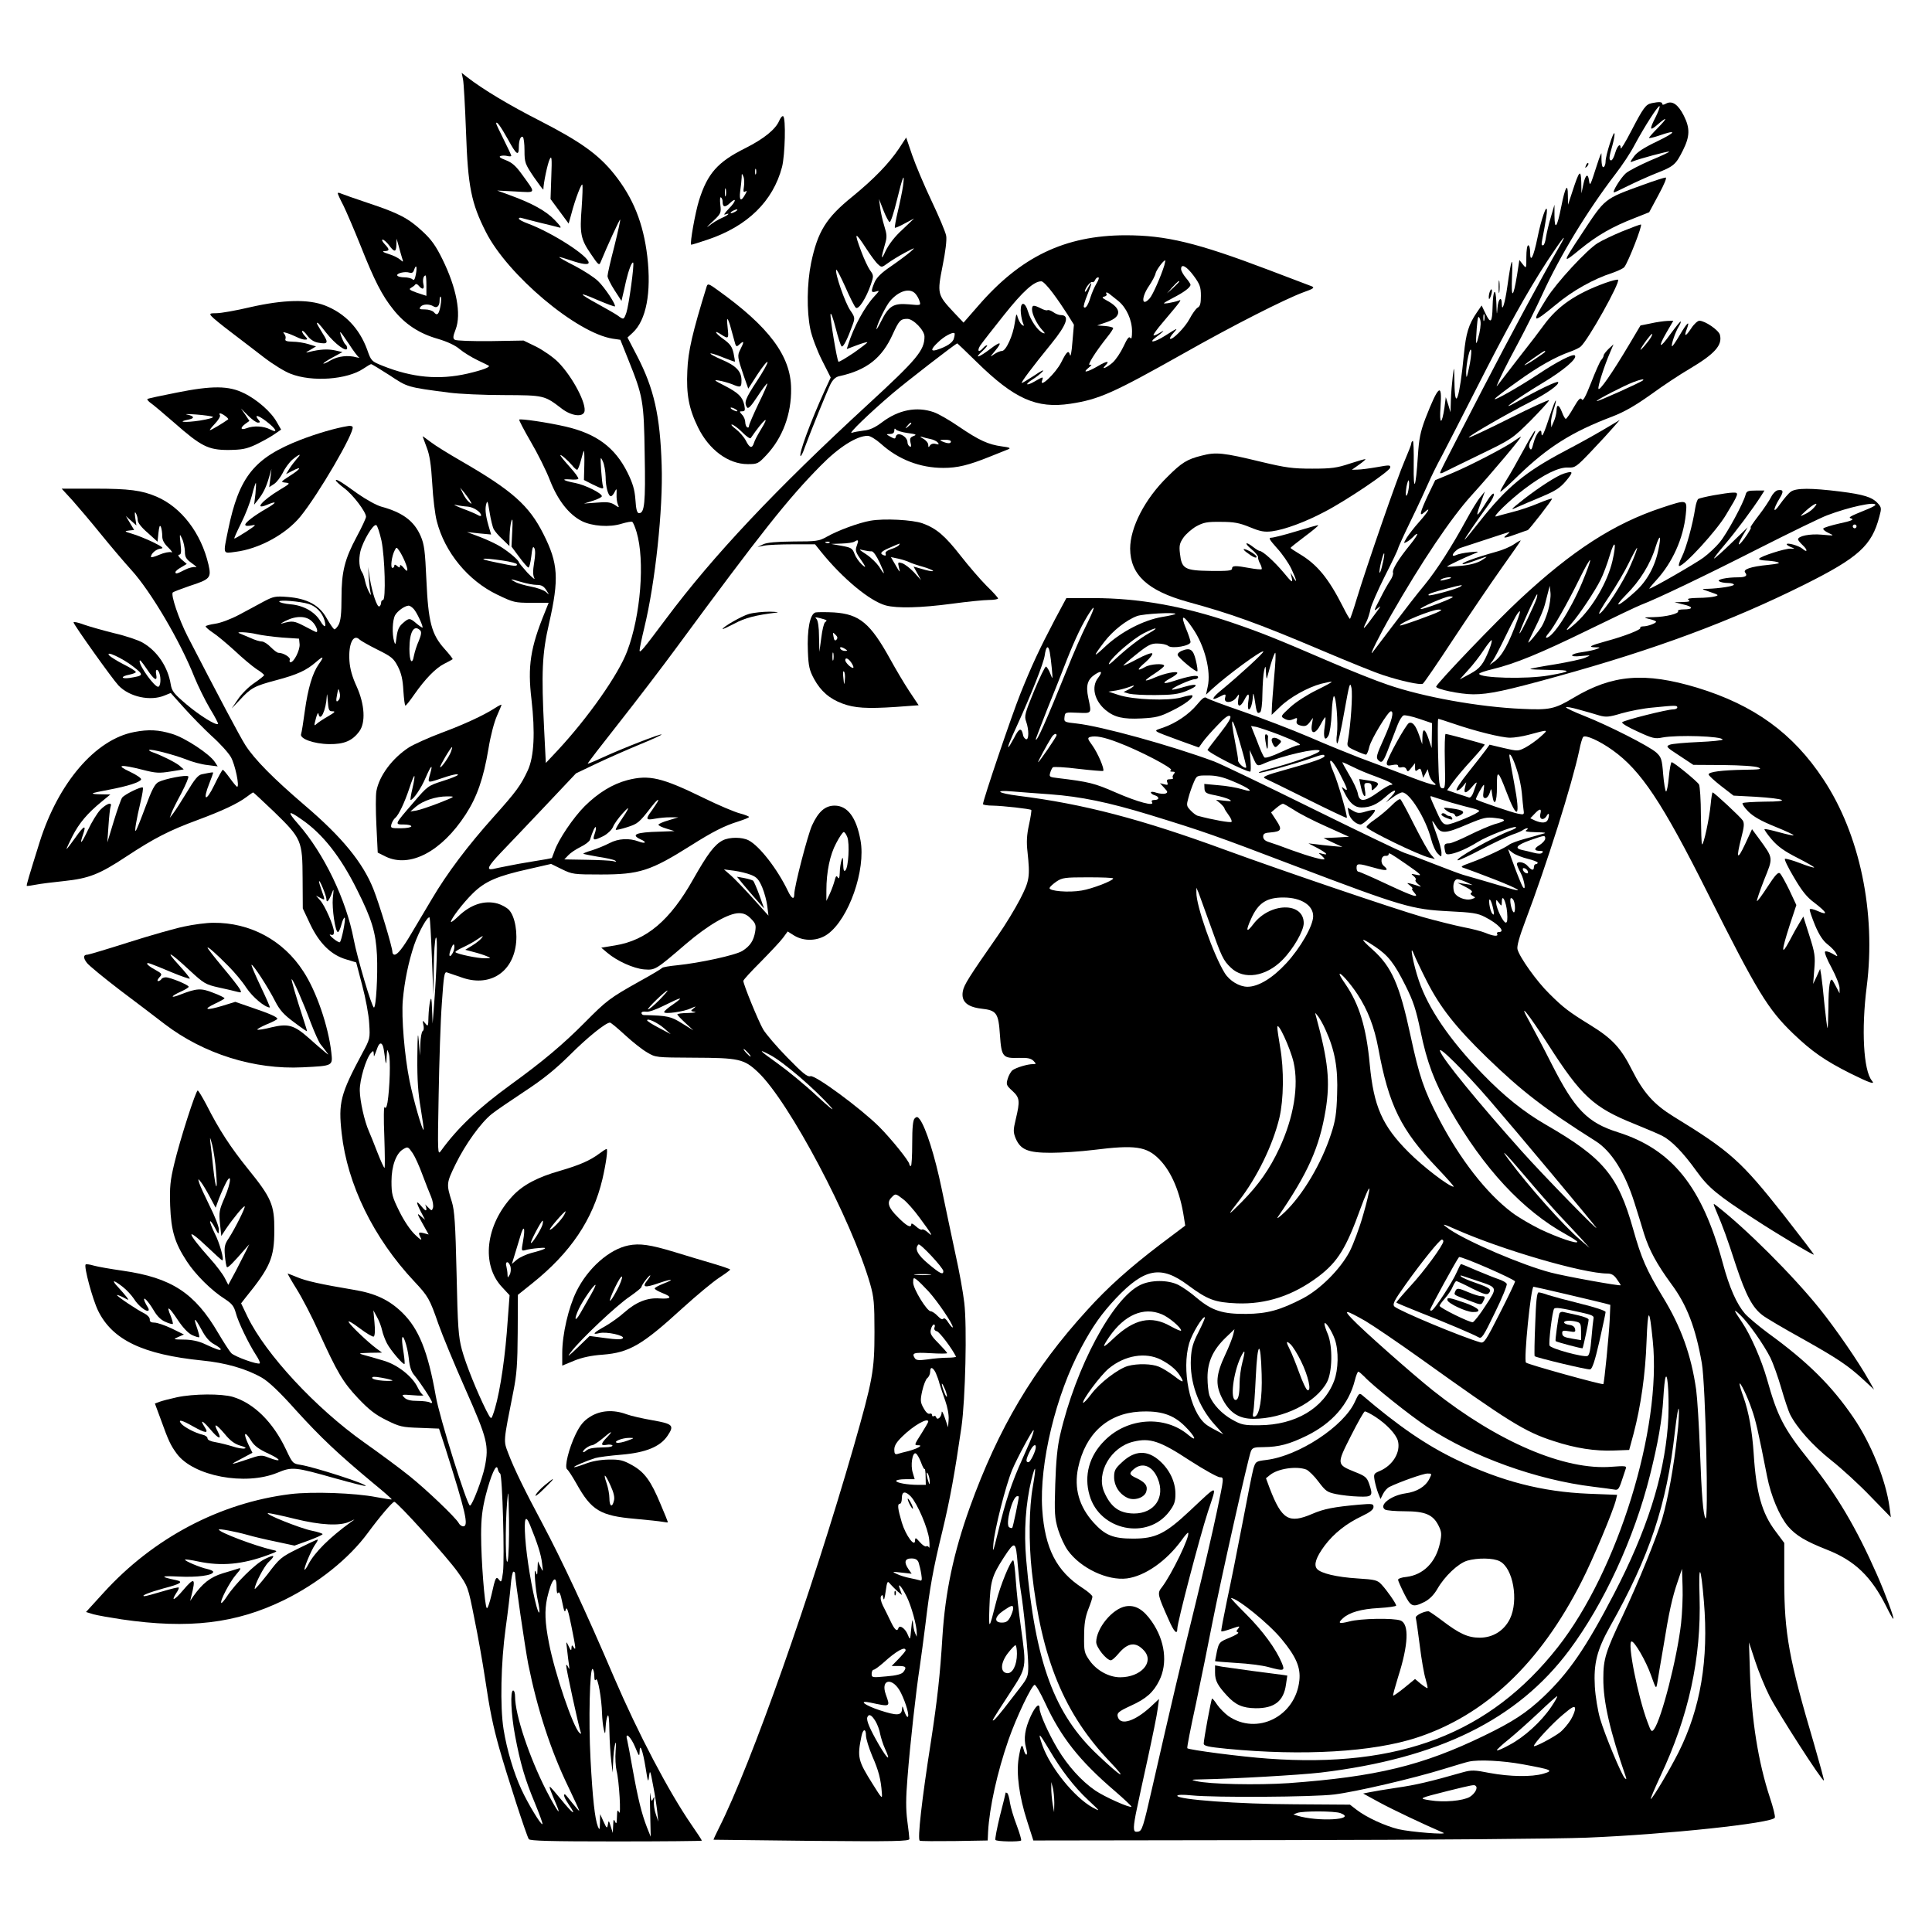 <?xml version="1.0" encoding="UTF-8" standalone="no"?> <svg xmlns="http://www.w3.org/2000/svg" version="1.0" width="1024pt" height="1024pt" viewBox="0 0 1024 1024" preserveAspectRatio="xMidYMid meet"><g transform="translate(0,1024) scale(0.1,-0.1)" fill="#000000" stroke="none"><path d="M2454 9820 c4 -19 11 -145 16 -280 10 -290 28 -377 105 -529 115 -228 481 -536 672 -566 l41 -6 42 -105 c78 -194 83 -219 87 -504 5 -257 -1 -310 -30 -310 -10 0 -16 19 -19 70 -4 55 -14 88 -42 145 -66 133 -164 206 -328 244 -95 22 -239 43 -246 37 -2 -3 25 -55 61 -117 36 -61 82 -153 102 -205 41 -105 100 -181 169 -216 54 -27 147 -34 210 -14 27 8 53 13 57 10 5 -3 15 -27 23 -54 45 -151 22 -443 -50 -632 -46 -123 -207 -352 -369 -526 l-62 -66 -9 179 c-15 301 -11 400 26 560 54 238 49 319 -30 475 -76 151 -165 230 -435 386 -66 38 -139 83 -162 101 -24 18 -43 32 -43 30 0 -1 10 -27 21 -57 16 -40 24 -91 30 -193 4 -76 15 -165 24 -199 42 -165 166 -316 321 -390 85 -41 93 -43 180 -43 l92 0 -20 -50 c-77 -188 -92 -287 -71 -462 20 -175 14 -302 -19 -375 -37 -80 -61 -113 -182 -248 -136 -152 -245 -296 -327 -435 -36 -60 -84 -141 -107 -180 -47 -80 -75 -115 -91 -115 -6 0 -11 6 -11 14 0 25 -69 254 -101 334 -56 141 -167 276 -363 443 -167 143 -266 243 -315 319 -30 47 -147 268 -306 576 -47 92 -91 222 -79 234 5 4 45 19 88 34 111 36 117 43 101 114 -39 167 -144 304 -276 360 -77 33 -145 42 -326 42 l-176 0 57 -62 c31 -35 99 -115 150 -178 51 -63 125 -150 163 -192 103 -113 260 -380 334 -568 19 -46 55 -120 81 -164 27 -44 46 -81 44 -83 -10 -10 -97 44 -168 104 -67 57 -77 70 -83 106 -15 93 -72 177 -149 221 -22 13 -90 36 -151 50 -60 15 -134 36 -162 46 -29 11 -53 16 -53 11 0 -11 205 -299 238 -334 58 -61 169 -85 245 -53 l32 13 70 -78 c39 -44 105 -111 147 -150 43 -38 89 -89 102 -112 22 -38 47 -157 33 -157 -3 0 -20 20 -38 45 -18 25 -35 45 -38 45 -3 0 -24 -37 -46 -83 -44 -90 -62 -81 -25 12 11 28 20 53 20 55 0 4 -7 3 -61 -8 -19 -4 -38 -27 -78 -94 -29 -48 -62 -99 -72 -112 l-19 -25 9 26 c5 14 29 62 53 106 23 45 40 84 36 88 -9 10 -125 -13 -158 -30 -19 -10 -35 -40 -69 -132 -24 -65 -47 -122 -51 -126 -9 -10 3 59 26 156 9 37 14 70 11 73 -7 7 -94 -35 -109 -53 -6 -7 -26 -64 -45 -126 l-34 -112 6 87 c3 47 8 93 11 102 11 28 -20 18 -54 -16 -17 -18 -47 -67 -66 -108 -35 -74 -47 -84 -25 -21 18 52 4 46 -41 -18 -24 -34 -45 -61 -47 -61 -2 0 12 30 31 68 36 70 79 121 156 184 l45 37 -49 1 c-27 0 -47 2 -44 5 2 3 40 11 84 19 101 19 167 40 172 55 2 6 -24 24 -60 41 -78 36 -50 40 68 10 70 -18 87 -19 149 -9 l69 11 -24 21 c-23 18 -97 55 -144 71 -10 4 -17 8 -15 11 8 7 127 -24 193 -49 33 -14 86 -28 116 -31 l54 -7 -15 23 c-28 43 -157 128 -226 149 -72 22 -125 25 -202 10 -205 -39 -402 -269 -501 -584 -55 -176 -71 -229 -68 -231 2 -2 23 1 48 6 25 5 91 13 148 19 133 14 188 35 333 131 146 96 225 137 377 193 129 48 211 86 259 122 17 13 33 24 35 24 2 0 51 -46 110 -102 147 -143 151 -153 152 -353 l1 -160 39 -83 c49 -103 112 -164 191 -187 l53 -16 32 -122 c18 -67 35 -158 37 -202 5 -79 5 -81 -38 -160 -115 -215 -126 -260 -108 -421 30 -272 169 -556 385 -786 74 -79 81 -91 128 -226 20 -57 84 -212 143 -345 117 -264 125 -299 103 -410 -13 -65 -67 -207 -79 -207 -15 0 -162 469 -181 580 -42 238 -90 357 -178 443 -69 67 -142 102 -258 121 -173 29 -254 47 -300 67 -25 10 -47 19 -49 19 -2 0 19 -37 47 -82 29 -46 82 -148 118 -228 98 -215 127 -265 208 -351 58 -61 91 -87 150 -116 70 -35 84 -38 177 -41 l102 -4 33 -101 c109 -344 126 -417 95 -417 -8 0 -19 8 -24 18 -16 29 -171 177 -261 249 -47 38 -155 118 -240 178 -257 182 -521 467 -617 664 l-35 73 21 27 c134 165 155 213 155 361 1 133 -15 171 -140 325 -91 113 -153 207 -220 340 -22 41 -42 75 -46 75 -10 0 -94 -261 -124 -387 -22 -92 -25 -123 -22 -223 5 -133 24 -197 88 -295 46 -71 132 -156 202 -200 38 -25 48 -38 58 -74 12 -47 68 -163 107 -223 14 -21 23 -41 20 -44 -9 -9 -132 35 -151 54 -9 9 -40 57 -69 106 -124 213 -248 294 -507 331 -63 9 -132 21 -153 27 -20 6 -40 9 -43 6 -10 -11 36 -183 66 -245 76 -155 237 -232 551 -264 125 -12 235 -44 317 -91 35 -20 94 -75 182 -174 132 -145 221 -229 407 -384 56 -46 101 -85 99 -87 -2 -2 -38 4 -82 12 -112 22 -339 30 -454 16 -374 -46 -728 -233 -992 -524 l-92 -101 39 -12 c22 -6 90 -18 150 -27 356 -52 606 -22 860 102 181 89 345 220 446 358 62 84 129 163 139 163 15 0 282 -295 336 -372 54 -76 55 -78 88 -245 19 -92 44 -233 56 -313 26 -176 43 -257 76 -375 40 -142 146 -469 157 -483 7 -9 111 -12 463 -12 250 0 454 2 454 4 0 3 -24 40 -54 83 -122 177 -283 484 -412 784 -148 347 -276 620 -379 814 -92 172 -150 290 -181 372 -26 69 -27 55 27 328 18 90 22 147 23 311 l1 201 75 60 c204 163 322 338 373 553 19 82 30 160 22 160 -4 0 -21 -11 -38 -24 -51 -38 -105 -61 -207 -91 -120 -34 -198 -75 -253 -134 -144 -154 -168 -365 -55 -484 l39 -42 -15 -200 c-15 -181 -44 -357 -74 -435 -9 -24 -10 -23 -35 25 -48 96 -108 244 -129 322 -18 68 -22 118 -28 403 -6 265 -11 335 -25 380 -30 95 -29 99 20 200 52 106 134 220 192 266 21 17 99 70 173 119 99 65 163 117 240 193 95 95 191 172 213 172 5 0 41 -30 80 -66 39 -36 92 -78 117 -92 45 -27 47 -27 245 -28 241 -1 268 -6 343 -77 164 -155 495 -780 594 -1122 20 -70 23 -102 23 -255 0 -205 -9 -253 -111 -610 -224 -777 -543 -1682 -713 -2018 -17 -34 -30 -62 -29 -63 2 0 236 -3 521 -6 439 -4 517 -2 517 10 0 8 -5 51 -11 96 -8 62 -8 121 1 229 14 181 46 466 65 587 7 50 21 151 30 225 23 193 40 291 90 495 41 171 65 303 101 551 21 149 30 534 15 659 -6 54 -27 170 -47 259 -19 89 -52 244 -73 346 -36 174 -83 321 -115 366 -12 16 -17 17 -28 6 -9 -9 -13 -47 -13 -133 0 -65 -3 -119 -7 -119 -5 0 -8 4 -8 9 0 16 -97 136 -161 200 -99 98 -338 274 -363 267 -17 -5 -42 16 -123 99 -56 57 -113 124 -128 149 -25 43 -105 238 -105 257 0 6 42 51 93 102 50 51 103 107 117 126 l25 34 35 -22 c53 -32 126 -29 177 8 112 81 203 340 174 497 -22 122 -69 184 -137 184 -50 0 -86 -31 -120 -105 -23 -51 -94 -324 -94 -364 0 -32 -14 -25 -34 17 -55 115 -150 238 -208 268 -35 18 -101 18 -137 0 -44 -23 -80 -71 -156 -205 -123 -219 -248 -325 -415 -352 l-73 -12 32 -27 c52 -44 139 -83 195 -88 59 -4 59 -5 223 136 116 99 224 162 280 162 25 0 43 -8 63 -29 25 -25 28 -34 23 -67 -8 -50 -27 -78 -68 -104 -37 -23 -227 -64 -345 -76 -41 -4 -77 -10 -80 -14 -3 -4 -59 -38 -125 -74 -153 -86 -170 -99 -285 -215 -115 -116 -223 -207 -393 -330 -173 -126 -282 -229 -370 -351 -17 -24 -18 -15 -12 295 3 176 10 396 17 488 10 146 13 168 27 163 9 -3 43 -15 76 -26 140 -51 261 16 287 158 14 74 -2 165 -34 199 -12 13 -40 28 -61 34 -70 19 -143 -5 -209 -69 -21 -20 -38 -33 -38 -28 0 16 64 100 116 151 65 64 130 92 297 129 l118 27 57 -28 c55 -27 63 -28 207 -28 205 0 263 19 476 153 117 74 178 105 252 128 31 10 57 20 57 24 0 3 -22 12 -49 19 -27 7 -113 43 -190 81 -223 109 -290 125 -406 95 -79 -21 -154 -67 -226 -138 -60 -60 -140 -178 -160 -238 -7 -19 -13 -35 -14 -37 -1 -1 -44 -9 -96 -17 -52 -8 -116 -20 -144 -26 -27 -5 -60 -12 -72 -15 -37 -7 -27 14 40 85 35 36 139 146 232 244 l168 178 111 53 c61 29 164 74 229 101 64 26 116 50 113 52 -5 5 -203 -72 -310 -121 -43 -20 -80 -35 -81 -34 -2 2 74 100 167 218 93 118 229 296 301 394 452 614 593 792 767 968 96 98 191 158 249 158 13 0 43 -18 70 -42 93 -84 208 -128 331 -128 75 0 133 14 245 59 44 18 89 36 100 40 14 6 5 10 -35 15 -72 10 -119 31 -228 105 -49 34 -109 68 -132 76 -91 32 -188 13 -276 -54 -36 -27 -64 -40 -95 -43 -24 -3 -53 -8 -64 -12 -24 -9 94 105 215 208 73 62 336 266 344 266 1 0 47 -44 103 -99 200 -196 317 -248 496 -221 152 23 226 56 599 266 263 149 539 289 637 325 51 18 60 24 45 31 -10 4 -113 43 -229 87 -382 145 -545 184 -760 184 -321 -1 -555 -113 -782 -376 l-76 -87 -54 57 c-85 91 -86 97 -57 244 15 74 23 138 19 159 -3 19 -38 102 -77 184 -39 82 -85 191 -103 243 l-32 94 -38 -58 c-53 -79 -132 -161 -247 -255 -140 -113 -184 -185 -219 -352 -22 -109 -24 -254 -4 -351 8 -39 35 -111 61 -163 l47 -93 -31 -67 c-76 -167 -139 -338 -129 -349 3 -2 13 17 22 44 34 92 118 298 136 335 13 26 28 40 47 44 146 32 227 96 284 223 33 72 41 81 77 81 32 0 91 -61 91 -94 0 -73 -39 -120 -300 -360 -490 -451 -820 -801 -1070 -1136 -122 -163 -140 -185 -140 -167 0 9 11 62 25 120 58 238 100 631 92 861 -8 264 -41 407 -130 579 l-51 98 28 26 c71 66 99 211 77 403 -21 177 -75 312 -177 439 -82 102 -177 170 -387 278 -169 86 -304 167 -391 234 l-29 23 7 -34z m239 -320 c44 -81 57 -90 57 -39 0 36 10 60 21 53 5 -3 9 -35 9 -72 0 -64 3 -71 50 -141 28 -40 50 -70 50 -65 0 32 23 141 34 161 10 20 12 5 8 -94 l-4 -118 48 -65 48 -65 14 50 c21 81 56 171 59 155 2 -8 0 -62 -4 -120 -11 -138 -5 -168 48 -245 41 -61 45 -64 53 -43 34 83 100 227 103 224 2 -2 -12 -66 -31 -142 -20 -77 -36 -147 -36 -157 0 -10 17 -44 37 -75 l37 -57 7 30 c4 17 12 50 17 75 14 59 31 104 38 98 7 -8 -23 -226 -36 -265 -14 -39 -14 -39 -48 -14 -15 10 -62 37 -104 60 -106 58 -106 67 -1 21 49 -21 90 -36 92 -34 8 7 -54 101 -89 134 -20 20 -75 55 -122 80 -48 24 -86 46 -84 47 1 2 29 -6 61 -17 61 -21 95 -25 95 -12 0 35 -193 159 -322 207 -27 10 -48 21 -48 26 0 5 6 6 13 4 6 -2 50 -13 97 -25 47 -11 94 -23 105 -26 14 -4 5 9 -25 40 -46 48 -120 89 -239 132 l-66 24 98 -5 c112 -6 109 -14 34 90 -33 46 -53 63 -86 76 -29 11 -39 18 -28 22 8 3 25 3 36 0 12 -3 21 -2 21 1 0 4 -18 42 -40 86 -22 44 -40 82 -40 85 0 18 24 -15 63 -85z m2093 -247 c-4 -27 -16 -86 -27 -132 -11 -46 -18 -86 -16 -88 2 -2 26 8 53 23 l49 26 -62 -59 c-40 -36 -72 -78 -89 -113 -25 -55 -26 -43 -3 37 11 36 10 50 -4 95 -9 29 -19 73 -22 98 l-6 45 23 -59 c13 -33 28 -61 33 -63 6 -2 23 51 39 117 30 124 43 155 32 73z m-195 -330 c24 -37 52 -75 63 -84 18 -17 20 -17 50 5 17 13 58 38 91 56 58 30 59 31 30 5 -16 -14 -63 -49 -102 -76 -52 -35 -77 -60 -88 -86 -20 -48 -19 -56 8 -48 20 7 19 4 -9 -26 -52 -56 -110 -163 -139 -257 l-7 -22 53 20 c29 11 54 18 56 16 2 -2 -31 -27 -72 -56 -42 -28 -78 -50 -81 -47 -8 8 -45 231 -42 252 2 11 14 -22 27 -73 13 -51 27 -95 32 -98 9 -5 31 39 59 117 12 33 11 39 -14 75 -27 40 -81 194 -74 214 2 6 23 -35 48 -90 24 -55 49 -105 56 -111 15 -12 55 51 80 124 15 44 15 48 -5 75 -11 16 -31 59 -45 96 -41 109 -36 113 25 19z m1580 -90 c-17 -55 -61 -157 -78 -175 -43 -47 -45 6 -2 68 16 24 32 54 34 66 4 17 41 68 51 68 1 0 -1 -12 -5 -27z m156 -55 c33 -45 38 -60 38 -106 0 -41 -4 -56 -18 -63 -9 -6 -28 -32 -42 -59 -23 -44 -93 -116 -104 -105 -2 3 6 17 20 32 25 28 21 26 -50 -19 -53 -33 -87 -38 -45 -6 43 32 53 44 21 24 -16 -10 -31 -16 -33 -13 -3 3 19 33 48 67 102 121 105 125 83 116 -11 -4 -36 -10 -55 -13 -32 -4 -29 -2 25 27 61 31 95 57 95 71 0 4 -11 21 -25 37 -14 17 -25 37 -25 46 0 31 29 15 67 -36z m-515 -40 c-11 -18 -25 -51 -32 -73 -13 -43 -26 -62 -35 -53 -4 3 5 33 19 67 26 64 27 80 2 34 -8 -16 -15 -23 -16 -18 0 17 31 56 40 50 4 -3 10 2 14 10 3 8 10 15 17 15 6 0 2 -14 -9 -32z m-232 -51 c25 -33 60 -85 79 -115 l33 -53 -8 -92 c-4 -55 -10 -82 -13 -68 -7 27 -17 19 -46 -39 -29 -58 -120 -144 -101 -95 7 20 4 19 -39 -6 -46 -27 -57 -18 -12 10 18 11 42 30 53 42 11 12 -8 4 -42 -20 -34 -22 -65 -41 -68 -41 -8 0 55 84 156 208 83 102 100 152 50 152 -10 0 -28 7 -40 16 -12 8 -26 13 -30 10 -5 -3 -21 2 -36 10 -38 19 -46 18 -46 -6 0 -26 26 -78 53 -108 17 -18 18 -22 5 -17 -26 10 -65 66 -79 113 -15 52 -39 56 -39 8 0 -19 5 -47 10 -62 9 -23 9 -25 -4 -15 -8 6 -17 24 -22 39 -6 24 -8 20 -15 -27 -9 -68 -47 -151 -68 -151 -9 0 -28 -8 -41 -17 -24 -17 -24 -16 3 16 42 50 32 55 -25 11 -62 -47 -88 -53 -40 -10 18 17 28 30 23 30 -5 0 -14 -7 -21 -15 -22 -26 -33 -16 -15 13 10 15 67 88 126 162 102 128 160 180 199 179 8 0 35 -28 60 -62z m670 60 c0 -2 -15 -16 -32 -33 l-33 -29 29 33 c28 30 36 37 36 29z m-1398 -64 c9 -10 19 -28 22 -40 7 -22 6 -22 -57 -16 -82 7 -106 -8 -147 -90 -17 -34 -28 -51 -24 -37 8 35 51 121 72 145 46 54 105 71 134 38z m1031 -3 c7 -5 26 -21 44 -35 43 -35 73 -100 73 -161 0 -32 -3 -44 -9 -35 -7 10 -16 -2 -36 -45 -15 -32 -41 -71 -58 -86 -31 -27 -63 -40 -39 -16 27 27 9 26 -38 -2 -58 -34 -87 -39 -50 -9 17 14 19 19 7 15 -18 -6 27 66 92 148 17 21 31 42 31 47 0 4 -19 9 -42 11 l-43 3 52 18 c80 28 80 72 -2 115 -24 13 -26 17 -12 20 9 2 15 8 12 13 -8 12 3 12 18 -1z m-827 -233 c-5 -23 -39 -45 -93 -62 -32 -9 -29 6 10 42 29 29 77 55 86 47 2 -2 1 -14 -3 -27z m-226 -451 c0 -2 -8 -10 -17 -17 -16 -13 -17 -12 -4 4 13 16 21 21 21 13z m-20 -51 c46 -6 51 -9 32 -16 -18 -7 -21 -13 -16 -35 5 -19 4 -25 -5 -20 -6 4 -11 13 -11 21 0 33 -55 60 -62 31 -3 -13 -6 -13 -28 -1 -25 14 -25 14 -2 15 14 0 22 6 22 18 0 11 3 13 8 6 4 -6 32 -15 62 -19z m122 -32 c15 -3 32 -11 38 -18 9 -11 6 -12 -10 -8 -13 4 -26 0 -31 -8 -7 -11 -9 -11 -9 3 0 10 -12 25 -27 33 -16 9 -19 13 -8 10 11 -4 32 -9 47 -12z m108 -13 c0 -12 -17 -12 -45 0 -17 7 -15 9 13 9 17 1 32 -3 32 -9z m-1943 -127 l-2 -77 45 -23 c53 -26 61 -27 56 -10 -3 6 -7 46 -10 87 -4 70 -4 73 9 45 8 -16 14 -53 15 -82 0 -54 14 -103 28 -103 5 0 14 10 20 23 10 20 11 19 10 -13 -1 -19 2 -43 7 -54 8 -18 7 -18 -18 -1 -21 13 -40 16 -94 11 l-68 -5 48 15 c26 8 47 19 47 24 0 16 -89 60 -141 70 -63 12 -79 23 -27 19 20 -2 40 -1 43 3 4 3 -16 31 -44 62 -28 31 -51 59 -51 63 0 8 39 -26 63 -54 10 -13 22 -23 26 -23 4 0 13 23 20 50 7 28 14 50 16 50 2 0 3 -35 2 -77z m-605 -188 c10 -18 10 -19 -6 -6 -10 8 -24 28 -32 45 l-15 31 21 -25 c11 -14 26 -34 32 -45z m125 -150 c6 -11 27 -36 47 -54 l36 -35 1 55 c1 29 5 65 10 79 6 17 7 -2 4 -56 l-4 -81 40 -54 c22 -30 44 -55 49 -57 5 -2 12 25 16 59 5 46 9 57 16 44 6 -10 6 -38 -1 -77 -7 -44 -7 -66 1 -82 6 -11 -10 1 -36 28 -25 28 -46 53 -46 56 0 10 -51 54 -96 82 -22 14 -71 37 -110 52 l-69 26 64 -7 64 -6 -7 24 c-21 68 -26 105 -20 133 7 27 9 23 19 -39 6 -38 16 -79 22 -90z m-139 120 c31 -2 72 -29 72 -47 0 -4 -8 -4 -17 2 -10 6 -47 22 -83 35 -36 14 -51 23 -35 19 17 -4 45 -8 63 -9z m-1748 -72 c0 -13 20 -39 53 -67 l52 -47 5 48 c4 34 7 43 13 30 4 -10 7 -32 7 -49 0 -21 10 -39 33 -61 17 -17 24 -28 15 -24 -10 3 -38 -2 -63 -13 -25 -11 -45 -16 -45 -12 0 18 27 41 50 44 21 2 14 8 -40 35 -36 17 -85 37 -110 44 -41 12 -42 14 -17 17 l28 3 -22 37 -22 37 28 -25 28 -25 -6 40 c-4 27 -3 35 3 25 5 -8 10 -25 10 -37z m250 -165 c0 -31 6 -41 38 -64 20 -14 29 -24 19 -20 -10 3 -36 -3 -57 -14 -43 -22 -50 -24 -50 -12 0 4 13 16 30 25 l30 18 -28 24 c-16 15 -21 24 -13 25 11 0 13 12 8 58 -6 54 -5 56 8 27 8 -16 14 -47 15 -67z m1685 -49 c41 -6 75 -15 75 -20 0 -12 -10 -11 -115 11 -101 20 -76 26 40 9z m99 -114 c27 -8 64 -15 81 -15 25 0 37 -7 50 -27 18 -28 18 -28 -2 -10 -11 9 -46 22 -79 28 -32 6 -70 17 -84 25 -32 17 -26 17 34 -1z m-2059 -447 c59 -46 58 -49 -17 -61 -48 -7 -50 8 -3 17 19 4 35 10 35 14 0 5 -29 23 -65 41 -35 18 -70 40 -76 47 -24 29 71 -15 126 -58z m76 -18 c37 -55 54 -64 47 -25 -6 28 6 34 16 9 11 -28 7 -74 -6 -74 -20 0 -98 108 -98 135 0 12 8 3 41 -45z m2703 -702 c-4 -7 -18 -27 -30 -45 -34 -45 -31 -52 19 -42 23 4 60 8 82 7 l40 0 -52 -16 c-29 -8 -53 -19 -53 -23 0 -5 19 -14 43 -21 l42 -13 -80 -3 c-125 -3 -154 -16 -99 -41 35 -15 25 -25 -11 -11 -50 19 -108 16 -155 -9 -25 -13 -67 -30 -93 -38 -27 -8 -47 -16 -45 -18 2 -2 37 -9 78 -16 41 -6 82 -15 90 -20 10 -7 7 -8 -11 -3 -14 3 -78 6 -142 7 l-116 2 21 22 c12 13 41 32 65 44 25 12 47 29 50 38 14 44 26 71 31 67 2 -3 0 -19 -6 -35 -13 -37 -6 -38 47 -12 22 12 43 32 50 48 6 16 30 49 52 73 42 46 37 31 -17 -49 -13 -19 -22 -37 -20 -39 3 -2 30 4 61 14 56 18 63 24 128 108 27 35 45 49 31 24z m-1887 -90 c112 -76 208 -198 295 -373 79 -157 100 -227 106 -347 5 -111 -5 -278 -16 -278 -11 0 -89 265 -107 360 -40 212 -158 457 -295 613 -59 67 -54 75 17 25z m2894 -95 c13 -34 6 -160 -10 -176 -8 -8 -11 0 -12 34 -1 37 -2 40 -9 19 -4 -14 -9 -43 -9 -65 -1 -28 -4 -36 -10 -26 -8 12 -11 8 -17 -15 -4 -16 -15 -47 -25 -69 l-19 -40 0 55 c0 99 19 190 52 251 17 33 35 59 40 59 5 0 13 -12 19 -27z m-510 -200 c30 -12 41 -24 59 -66 12 -29 24 -74 27 -101 l6 -49 -80 89 c-44 49 -97 104 -118 123 l-38 33 54 -7 c30 -4 70 -14 90 -22z m-2251 -127 c0 -25 12 -13 28 27 11 30 12 29 6 -23 -5 -55 13 -180 27 -180 5 0 13 18 19 41 6 23 14 38 17 35 7 -6 -17 -125 -26 -130 -3 -2 -20 7 -36 21 -17 14 -22 23 -12 19 12 -4 17 0 17 15 0 30 -48 140 -73 167 l-22 25 23 -12 c26 -14 26 -15 7 39 -8 23 -15 45 -14 49 2 13 38 -75 39 -93z m559 -308 l8 -203 2 145 c1 80 6 152 11 160 11 15 5 -174 -10 -365 l-7 -90 -3 75 c-2 58 -4 68 -10 45 -4 -16 -8 -54 -9 -84 -1 -51 -2 -54 -17 -35 -15 18 -15 18 -10 -8 4 -15 2 -30 -4 -33 -5 -3 -11 -34 -12 -68 l-2 -62 -6 75 c-5 59 -7 41 -8 -85 -1 -118 4 -189 18 -270 10 -60 17 -111 15 -113 -6 -7 -54 159 -74 258 -27 133 -44 339 -36 429 9 101 30 202 60 292 25 72 72 156 82 146 2 -3 8 -97 12 -209z m261 97 c-7 -8 -28 -25 -48 -37 l-36 -22 45 -12 c24 -6 55 -16 69 -22 24 -10 24 -11 -10 -11 -36 -1 -146 22 -156 32 -3 3 14 14 38 25 24 11 57 29 73 40 37 25 41 26 25 7z m-150 -75 c-18 -33 -25 -15 -9 22 9 23 15 28 17 16 2 -9 -2 -27 -8 -38z m1095 -250 c-27 -27 -54 -50 -60 -50 -10 1 92 100 103 100 3 0 -16 -22 -43 -50z m73 -23 c-26 -17 -48 -36 -48 -41 0 -13 106 2 143 20 27 12 29 12 14 0 -18 -14 -18 -15 5 -19 13 -2 -3 -5 -34 -6 -32 0 -58 -4 -58 -7 0 -4 19 -24 43 -46 l42 -39 -60 37 c-59 37 -75 41 -202 44 -7 0 -13 5 -13 11 0 6 10 9 23 7 15 -3 52 10 98 33 92 46 108 49 47 6z m-47 -128 l34 -30 -62 33 c-35 18 -63 36 -63 40 0 14 57 -13 91 -43z m-1487 -111 c3 -18 7 -46 9 -63 3 -19 5 -12 6 20 3 47 3 48 12 20 10 -29 5 -182 -7 -258 -5 -27 -10 -34 -15 -25 -5 7 -6 -60 -2 -154 3 -93 4 -168 1 -168 -3 0 -20 37 -38 83 -17 45 -38 96 -45 112 -23 52 -47 158 -48 215 -1 56 33 171 60 200 11 12 13 12 14 -5 1 -21 0 -21 20 33 12 32 27 27 33 -10z m1931 -18 c10 -11 16 -20 13 -20 -3 0 -13 9 -23 20 -10 11 -16 20 -13 20 3 0 13 -9 23 -20z m114 -10 c70 -35 241 -182 327 -280 21 -25 -13 3 -76 61 -63 59 -157 136 -209 173 -97 69 -107 80 -42 46z m-2934 -619 c10 -115 -2 -100 -15 20 -5 51 -12 112 -15 134 -3 33 -2 31 10 -14 7 -29 17 -92 20 -140z m1043 96 c12 -18 35 -69 51 -113 16 -43 37 -96 46 -117 9 -21 13 -47 10 -58 -6 -18 -7 -18 -28 4 -12 12 -19 18 -14 13 4 -6 7 -17 7 -26 -1 -10 -9 -5 -25 15 -31 37 -32 27 -4 -28 l22 -42 -24 20 c-20 18 -19 13 10 -39 l33 -59 -26 7 c-29 7 -31 4 -15 -27 7 -14 -4 -7 -30 18 -25 23 -60 75 -84 124 -38 77 -42 91 -42 160 0 81 25 149 62 170 25 15 26 14 51 -22z m-998 -236 c-28 -64 -30 -77 -24 -136 l7 -66 25 38 c38 56 94 124 99 119 5 -5 -51 -117 -84 -168 -22 -32 -25 -46 -21 -93 3 -30 7 -58 11 -61 5 -5 33 23 96 96 l22 25 -16 -33 c-9 -18 -34 -67 -55 -108 l-40 -74 -19 37 c-11 21 -46 68 -79 104 -124 139 -131 172 -12 59 40 -38 75 -70 78 -70 12 0 -14 93 -40 143 -16 33 -27 61 -24 64 2 3 14 -12 25 -34 20 -38 20 -38 21 -9 0 16 -22 72 -49 125 -26 53 -51 107 -55 121 -7 24 -7 25 9 5 9 -11 30 -46 47 -78 l31 -58 12 33 c6 18 22 56 36 85 38 81 37 21 -1 -66z m3597 -7 c19 -14 58 -58 87 -98 66 -89 76 -107 44 -78 -13 12 -28 19 -31 15 -4 -3 -18 4 -32 17 -14 13 -25 18 -25 12 0 -23 -24 -11 -71 37 -51 50 -60 79 -33 105 20 21 21 21 61 -10z m-1796 -82 c-15 -28 -71 -86 -77 -79 -4 4 75 96 84 97 1 0 -2 -8 -7 -18z m-116 -54 c-9 -28 -55 -101 -61 -96 -5 5 55 118 62 118 3 0 2 -10 -1 -22z m-103 -88 c-9 -50 -9 -51 12 -46 11 4 44 9 71 11 58 6 40 -6 -39 -26 -26 -7 -61 -23 -76 -35 l-27 -23 13 42 c7 23 21 69 31 102 19 68 29 52 15 -25z m2228 -157 c0 -22 -17 -14 -79 38 -58 48 -75 81 -53 103 8 9 131 -123 132 -141z m-2294 23 c3 -14 1 -33 -5 -43 -10 -17 -10 -17 -11 2 0 11 -3 30 -6 43 -4 13 -2 22 5 22 6 0 13 -11 17 -24z m2222 -43 c-21 -2 -55 -2 -75 0 -21 2 -4 4 37 4 41 0 58 -2 38 -4z m-6 -88 c48 -53 128 -171 128 -189 0 -6 -10 4 -22 22 -12 20 -24 29 -28 23 -4 -7 -15 -2 -30 14 -13 14 -30 25 -37 25 -20 0 -93 119 -93 152 0 26 2 28 18 16 10 -7 38 -35 64 -63z m-4272 25 c22 -17 48 -46 60 -64 21 -35 67 -72 77 -62 3 3 1 11 -4 18 -5 7 -13 22 -17 32 -11 32 20 0 50 -51 17 -29 38 -50 61 -59 19 -9 37 -13 39 -11 2 2 -3 21 -11 42 -25 59 -11 52 36 -19 28 -42 55 -71 77 -82 18 -8 36 -14 38 -11 2 2 -3 23 -11 47 -22 62 -13 59 23 -7 21 -40 42 -64 66 -77 20 -11 36 -23 36 -27 0 -9 -19 -3 -90 30 -29 13 -67 21 -105 21 -58 1 -59 1 -30 14 l30 13 -65 32 c-36 17 -77 31 -91 31 -19 0 -26 5 -25 17 0 10 -12 23 -29 32 -36 17 -145 90 -145 97 0 2 15 -3 33 -12 31 -17 32 -17 18 2 -8 10 -28 34 -45 52 -38 40 -26 41 24 2z m1375 -230 c4 -19 16 -51 26 -70 20 -38 87 -116 93 -109 2 2 0 27 -4 54 -5 28 -9 61 -9 75 1 46 29 -34 36 -101 4 -42 13 -70 29 -88 31 -37 94 -133 94 -144 0 -4 -6 -5 -12 0 -7 4 -36 8 -65 8 -36 0 -58 5 -70 18 -17 16 -14 17 47 12 36 -3 59 -3 53 1 -7 3 -20 21 -29 40 -28 59 -108 122 -183 143 -36 11 -82 24 -101 29 -33 9 -31 10 30 12 l65 1 -30 22 c-47 35 -136 120 -147 140 -5 10 20 -4 57 -32 37 -28 71 -48 76 -45 6 4 8 33 4 73 l-6 66 19 -35 c11 -19 23 -51 27 -70z m2928 14 c-3 -10 1 -17 13 -20 14 -4 78 -88 101 -134 2 -3 -18 -6 -44 -6 -27 0 -74 -4 -106 -9 -46 -6 -61 -5 -68 6 -18 28 -7 32 81 27 50 -3 90 -3 90 0 0 4 -21 27 -46 53 -39 39 -46 52 -40 73 3 14 11 26 16 26 5 0 7 -7 3 -16z m7 -241 c7 -16 16 -41 20 -58 5 -16 18 -56 30 -89 12 -34 20 -75 18 -100 l-3 -41 -17 50 c-10 29 -17 41 -17 28 -1 -24 -23 -43 -29 -25 -2 7 -8 10 -13 6 -5 -3 -9 0 -9 6 0 7 -6 10 -13 7 -8 -3 -21 9 -32 30 -17 30 -18 41 -7 91 7 31 19 62 27 68 8 6 15 21 15 33 0 29 14 26 30 -6z m-2880 -39 c2 -3 -20 -4 -49 -2 -30 2 -56 8 -58 14 -3 8 11 9 49 2 29 -5 55 -12 58 -14z m2939 -84 c0 -8 -7 1 -14 20 -18 46 -17 64 0 25 8 -16 14 -37 14 -45z m-99 -135 c0 -3 -16 -31 -35 -61 -40 -63 -41 -64 -17 -64 26 0 -3 -17 -53 -31 -22 -5 -48 -12 -57 -15 -14 -4 -18 1 -18 23 0 21 12 40 43 70 59 58 137 102 137 78z m-39 -214 c8 -23 17 -40 20 -37 2 2 5 -16 5 -40 l1 -44 -41 0 c-57 0 -116 11 -116 21 0 5 22 9 49 9 l49 0 -10 34 c-13 40 -2 109 15 103 7 -2 19 -23 28 -46z m-2230 -61 c12 -8 24 -449 15 -523 -7 -51 -9 -56 -20 -41 -17 22 -20 15 -41 -79 -10 -43 -21 -75 -25 -70 -11 11 -30 255 -30 388 0 86 6 135 24 208 28 109 57 175 64 142 2 -11 8 -22 13 -25z m2277 -45 c0 -16 -2 -15 -8 5 -11 34 -11 60 0 35 5 -11 8 -29 8 -40z m-2237 -418 c-12 -41 -14 188 -3 313 6 75 7 63 10 -98 1 -100 -2 -197 -7 -215z m2137 341 c35 -38 91 -169 97 -228 3 -30 2 -49 -1 -42 -3 6 -10 10 -15 6 -5 -3 -20 7 -34 23 -21 24 -24 25 -25 9 0 -41 -49 25 -70 94 -22 75 -25 100 -10 100 6 0 10 14 10 30 0 36 18 39 48 8z m-3266 -118 c138 -34 240 -39 291 -15 32 15 32 15 7 -2 -113 -82 -192 -160 -226 -225 -8 -16 -17 -28 -19 -28 -9 0 35 105 55 133 11 15 17 27 13 27 -4 0 -51 -22 -103 -48 -91 -45 -98 -51 -162 -136 -38 -48 -68 -83 -68 -77 0 24 49 118 73 141 40 38 33 43 -21 16 -50 -25 -153 -127 -199 -197 -14 -22 -28 -37 -30 -35 -9 9 45 112 78 150 26 30 29 37 14 33 -11 -4 -49 -15 -85 -26 -65 -20 -107 -53 -155 -121 l-17 -25 6 25 c25 98 17 103 -45 30 -44 -52 -65 -61 -35 -14 10 14 16 28 13 30 -2 2 -41 -7 -87 -21 -46 -14 -88 -25 -94 -25 -23 1 24 20 100 41 92 24 109 35 68 44 -88 18 -84 24 12 19 98 -5 184 6 184 25 0 5 -14 11 -31 15 -36 7 -124 44 -118 50 2 2 33 -2 69 -10 124 -26 234 -16 370 34 54 20 54 21 25 27 -95 22 -285 94 -285 108 0 6 86 -10 151 -28 30 -9 98 -25 152 -36 l98 -21 75 27 c40 15 74 30 74 34 0 3 -26 12 -57 18 -61 12 -260 92 -231 93 9 0 72 -13 140 -30z m1247 -32 c40 -98 59 -158 64 -203 6 -49 6 -49 -8 -20 l-14 30 -2 -40 c-1 -36 -2 -37 -10 -15 -11 31 -1 -98 12 -155 14 -63 9 -86 -7 -30 -24 87 -53 259 -60 364 -7 105 1 127 25 69z m2060 -200 c4 -13 11 -40 14 -61 5 -31 3 -38 -8 -33 -7 2 -31 8 -52 12 -21 4 -51 13 -68 21 -29 13 -28 14 23 8 l54 -6 -16 23 c-26 37 -21 58 14 58 22 0 33 -6 39 -22z m-2139 -58 c0 -31 53 -393 70 -481 48 -238 119 -457 211 -647 32 -67 59 -125 59 -129 0 -3 -16 15 -36 40 -20 26 -38 47 -40 47 -10 0 -2 -21 21 -55 44 -64 21 -49 -39 25 -31 38 -59 70 -61 70 -5 0 1 -17 34 -95 30 -71 1 -30 -53 74 -90 176 -166 402 -166 499 0 17 -4 32 -10 32 -17 0 -11 -128 10 -239 28 -148 52 -230 104 -355 25 -61 44 -112 41 -114 -7 -7 -76 107 -111 183 -41 88 -78 213 -95 320 -19 119 -14 354 11 535 12 85 24 188 27 228 3 39 10 72 14 72 5 0 9 -4 9 -10z m220 -72 c0 -27 3 -38 9 -30 5 9 13 -8 21 -50 10 -50 14 -58 19 -38 5 17 13 -6 29 -86 25 -123 26 -136 12 -114 -8 12 -10 12 -11 -5 0 -16 -4 -14 -15 10 -14 29 -14 29 -8 -20 3 -27 7 -63 10 -80 3 -24 2 -26 -5 -10 -5 11 -10 14 -10 7 -1 -14 66 -322 76 -350 5 -13 3 -14 -6 -6 -34 32 -130 314 -161 474 -22 112 -24 173 -10 240 23 101 50 132 50 58z m1808 -23 l23 -19 -10 28 c-17 44 6 21 34 -35 25 -49 55 -157 54 -194 l0 -20 -9 20 c-5 11 -10 36 -11 55 -2 23 -5 12 -9 -30 -6 -65 -6 -65 -19 -33 -13 32 -43 53 -49 34 -7 -21 -20 -10 -42 37 -12 26 -31 63 -41 83 -10 21 -14 41 -9 49 6 10 9 7 12 -11 3 -15 7 -1 12 35 8 57 10 59 25 40 9 -10 27 -28 39 -39z m42 -312 c0 -4 -17 -24 -37 -45 l-37 -38 37 0 c39 0 44 -7 25 -32 -9 -11 -37 -19 -90 -23 -75 -7 -78 -7 -78 14 0 11 5 21 10 21 6 0 29 17 53 38 68 62 117 89 117 65z m-1650 -136 c0 -21 3 -27 9 -19 9 16 30 -100 32 -180 1 -29 5 -66 9 -83 7 -29 8 -29 10 10 1 22 5 49 10 60 6 13 9 -14 10 -80 1 -55 6 -127 10 -160 l7 -60 3 60 c1 33 6 74 10 90 5 19 6 6 3 -35 -3 -36 0 -83 5 -105 14 -54 25 -247 13 -220 -8 16 -10 11 -11 -25 -1 -35 -3 -40 -10 -25 -7 16 -9 12 -10 -20 l-2 -40 -11 35 c-10 33 -11 33 -15 10 -4 -23 -6 -22 -23 15 l-18 40 -1 -45 c-1 -39 -2 -42 -11 -21 -16 41 -28 149 -39 357 -11 203 -4 488 11 478 5 -3 9 -20 9 -37z m1625 -89 c27 -54 48 -128 35 -128 -4 0 -12 15 -18 33 -8 26 -10 28 -11 9 -2 -35 -25 -37 -117 -7 -82 27 -118 55 -51 41 108 -23 106 -24 82 43 -30 85 39 92 80 9z m-135 -150 c11 -18 22 -49 25 -68 4 -19 15 -55 26 -79 32 -69 15 -59 -31 19 -49 85 -69 131 -63 148 8 20 22 14 43 -20z m-50 -77 c0 -16 15 -65 33 -108 34 -77 46 -124 51 -195 3 -35 1 -33 -49 47 -78 124 -82 141 -59 253 8 40 24 42 24 3z m-1223 -62 c20 -48 22 -51 23 -24 1 51 17 8 32 -85 12 -76 14 -81 18 -45 5 37 7 32 22 -50 10 -49 19 -112 22 -140 l5 -50 -13 40 c-8 22 -12 54 -10 70 4 24 3 26 -5 10 -7 -16 -10 -12 -14 25 -2 25 -3 -16 -1 -90 l3 -135 -20 50 c-28 72 -47 149 -75 304 -13 75 -27 147 -30 160 -13 46 20 16 43 -40z"></path><path d="M3938 5554 c17 -21 50 -59 72 -84 l40 -45 -25 70 c-14 38 -29 73 -33 77 -4 3 -25 10 -47 14 l-39 7 32 -39z"></path><path d="M4811 2295 c0 -5 6 -21 14 -35 8 -14 14 -20 14 -15 0 6 -6 21 -14 35 -8 14 -14 21 -14 15z"></path><path d="M4741 1794 c0 -11 3 -14 6 -6 3 7 2 16 -1 19 -3 4 -6 -2 -5 -13z"></path><path d="M8754 9693 c-31 -6 -44 -24 -108 -147 -31 -60 -56 -101 -56 -92 0 30 -17 16 -29 -24 -6 -22 -16 -40 -21 -40 -14 0 -12 18 6 79 8 29 13 58 11 64 -5 15 -47 -117 -47 -148 0 -13 -4 -27 -10 -30 -9 -6 -13 19 -12 70 1 11 -10 -16 -24 -60 -36 -112 -37 -114 -42 -82 -5 41 -19 32 -30 -20 l-10 -48 -1 60 c-2 71 -11 61 -47 -50 l-23 -70 -1 50 c0 69 -14 46 -35 -60 -22 -111 -35 -129 -36 -49 l0 59 -19 -65 c-11 -36 -22 -84 -26 -107 -3 -24 -10 -43 -15 -43 -11 0 -12 -6 6 87 8 43 15 87 14 98 -1 37 -30 -46 -50 -145 -21 -103 -39 -138 -39 -77 0 20 -4 37 -10 37 -6 0 -10 -28 -10 -62 0 -63 0 -63 -19 -39 l-18 23 -12 -78 c-21 -128 -32 -131 -27 -9 5 118 -3 101 -25 -55 -12 -85 -28 -138 -29 -93 0 47 -19 31 -23 -19 -3 -44 -4 -39 -6 27 -3 88 -18 72 -20 -22 -2 -82 -10 -91 -36 -38 l-22 46 -26 -38 c-43 -63 -57 -109 -68 -221 -22 -231 -48 -310 -50 -151 -2 91 -2 92 -9 34 -4 -33 -9 -89 -10 -125 l-2 -65 -12 40 -13 40 -7 -55 c-14 -95 -28 -93 -21 3 10 133 -11 116 -80 -61 -27 -72 -34 -107 -40 -200 -11 -172 -24 -200 -22 -45 1 72 -1 129 -5 126 -5 -2 -8 -9 -8 -14 0 -6 -16 -47 -35 -91 -37 -84 -201 -557 -255 -735 -17 -57 -33 -103 -35 -103 -3 0 -19 28 -36 62 -78 154 -138 227 -233 283 -25 15 -46 29 -46 31 0 2 34 29 75 60 42 31 74 58 72 60 -1 2 -54 -13 -116 -32 -62 -19 -122 -34 -133 -34 -16 0 -10 -10 30 -55 28 -30 62 -80 76 -109 28 -59 34 -86 11 -46 l-15 25 7 -30 c6 -26 0 -23 -45 32 -49 58 -110 113 -126 113 -4 0 -19 9 -33 20 -42 33 -51 23 -10 -11 21 -17 36 -36 35 -42 -1 -7 4 -23 11 -35 7 -13 10 -26 8 -29 -3 -2 -31 0 -63 6 -76 14 -94 14 -94 -3 0 -11 -23 -13 -115 -12 -136 2 -152 11 -161 92 -5 41 -2 55 18 84 13 19 44 46 68 60 39 21 57 25 130 24 69 0 98 -5 154 -28 56 -23 77 -27 118 -22 67 9 176 49 278 103 116 60 344 214 348 234 3 15 -4 15 -70 3 -40 -7 -86 -13 -103 -13 l-30 -1 38 27 c20 14 36 28 34 29 -2 2 -39 -9 -82 -23 -69 -23 -97 -27 -200 -27 -104 0 -140 5 -270 36 -202 49 -240 53 -316 33 -77 -19 -106 -37 -181 -112 -120 -117 -198 -269 -198 -381 1 -138 92 -223 305 -282 233 -64 365 -111 705 -255 146 -62 294 -122 330 -133 93 -31 199 -54 211 -46 6 3 79 110 163 238 84 127 198 295 254 374 56 78 102 145 102 147 0 2 -16 -6 -36 -20 -19 -13 -61 -31 -92 -39 -115 -32 -204 -65 -175 -66 7 0 36 9 65 20 67 25 71 25 29 -1 -22 -13 -61 -24 -108 -28 -40 -4 -73 -6 -73 -4 0 4 97 50 145 69 27 11 25 12 -25 7 -30 -3 -63 -10 -72 -15 -11 -5 -18 -5 -18 0 0 11 27 35 44 39 6 2 65 21 131 43 66 22 122 40 125 40 3 0 -4 -7 -14 -15 -27 -20 -11 -19 54 5 30 11 56 20 57 20 6 0 133 163 129 167 -2 2 -35 -9 -73 -25 -38 -16 -99 -37 -137 -46 -38 -10 -76 -20 -85 -23 -29 -10 72 88 151 147 101 76 179 114 229 112 37 -2 44 3 123 86 46 48 98 105 117 127 l34 39 -35 -21 c-87 -52 -147 -86 -257 -144 -210 -111 -307 -191 -453 -376 -40 -51 -74 -93 -77 -93 -4 0 70 108 128 187 17 22 29 47 27 55 -3 7 -18 -8 -36 -37 -56 -90 -64 -94 -37 -20 l25 70 -24 -30 c-14 -16 -47 -70 -74 -120 -78 -143 -156 -265 -222 -346 -34 -40 -109 -137 -167 -214 -58 -77 -108 -142 -110 -145 -16 -17 38 92 100 200 162 283 318 515 427 635 107 118 277 320 260 310 -8 -4 -26 -16 -40 -26 -53 -36 -229 -127 -319 -165 l-94 -39 -39 -81 c-43 -93 -48 -116 -18 -89 37 33 21 4 -27 -50 -27 -30 -56 -68 -67 -85 -18 -31 -18 -32 1 -22 11 6 25 18 33 26 7 9 16 16 21 16 5 0 -11 -25 -36 -56 -62 -76 -97 -133 -92 -149 3 -6 -3 -25 -14 -41 -11 -16 -36 -60 -55 -99 -33 -62 -34 -68 -13 -50 20 17 20 15 -6 -20 -68 -94 -81 -106 -51 -47 7 15 16 43 20 64 4 20 38 98 76 174 39 76 70 142 70 146 0 5 31 73 69 151 38 78 79 167 92 197 13 30 45 96 72 145 26 50 108 209 182 355 160 316 269 512 377 678 82 124 112 160 63 75 -97 -169 -261 -474 -408 -758 -224 -434 -227 -439 -223 -443 2 -2 12 1 23 7 10 5 95 47 188 92 168 81 171 84 268 180 53 54 97 102 97 107 0 5 -94 -38 -210 -96 -115 -58 -212 -103 -215 -101 -5 6 197 123 325 188 89 45 159 95 148 106 -6 6 -107 -42 -218 -105 -109 -61 -3 16 133 98 114 68 190 133 174 148 -10 10 -94 -33 -193 -99 -109 -72 -241 -146 -231 -131 3 6 57 47 119 91 111 80 201 131 281 159 22 8 47 20 54 26 39 32 212 342 199 355 -3 3 -34 -5 -68 -17 -157 -57 -252 -123 -325 -223 -20 -28 -78 -104 -128 -167 -49 -64 -98 -127 -108 -140 -10 -14 -16 -20 -14 -15 13 34 49 107 113 226 40 75 98 191 129 259 93 204 238 442 387 637 35 45 81 114 102 155 52 97 126 212 132 205 3 -3 -6 -28 -20 -56 -35 -68 -33 -79 9 -42 54 47 55 37 2 -17 -26 -26 -47 -50 -47 -53 0 -3 24 2 53 12 97 34 93 19 -9 -30 -71 -34 -108 -58 -124 -81 -22 -30 -22 -33 -4 -25 31 13 187 55 191 51 2 -2 -42 -23 -98 -46 -55 -24 -114 -54 -131 -68 -26 -22 -76 -102 -63 -102 3 0 37 16 75 35 38 19 105 49 147 66 95 37 105 46 143 122 37 74 38 117 5 183 -30 60 -62 82 -94 65 -14 -8 -21 -8 -21 -1 0 10 -16 11 -56 3z m-887 -1150 c-3 -10 -5 -4 -5 12 0 17 2 24 5 18 2 -7 2 -21 0 -30z m-26 -69 c-7 -30 -14 -54 -16 -52 -3 2 -1 37 2 78 5 61 8 70 16 52 7 -15 6 -40 -2 -78z m-55 -184 c-12 -55 -14 -59 -15 -28 -1 49 22 153 27 118 1 -14 -4 -54 -12 -90z m404 86 c0 -2 -25 -20 -55 -40 -30 -20 -55 -34 -55 -31 0 4 101 75 107 75 2 0 3 -2 3 -4z m-725 -733 c-3 -19 -9 -33 -12 -30 -3 3 -2 25 2 49 5 24 10 37 12 30 3 -7 2 -29 -2 -49z m-137 -391 c-6 -29 -13 -50 -16 -47 -2 2 1 27 8 55 7 28 14 49 16 47 3 -2 -1 -27 -8 -55z m361 -76 c-2 -2 -17 -6 -34 -10 -22 -5 -26 -4 -15 4 14 9 59 15 49 6z m50 -46 c-22 -13 -162 -51 -167 -45 -6 6 15 14 96 35 79 21 92 23 71 10z m-39 -54 c0 -8 -160 -68 -170 -64 -13 4 126 65 153 67 9 0 17 -1 17 -3z m-72 -77 c-25 -14 -208 -80 -208 -74 0 15 169 84 205 84 18 0 18 -1 3 -10z"></path><path d="M4130 9600 c-19 -45 -80 -95 -179 -145 -147 -73 -201 -134 -246 -277 -20 -64 -49 -227 -42 -235 2 -1 41 11 88 27 211 71 346 203 394 385 16 64 21 260 6 269 -5 3 -14 -8 -21 -24z m-123 -282 c-3 -7 -5 -2 -5 12 0 14 2 19 5 13 2 -7 2 -19 0 -25z m-64 -67 c-4 -25 -3 -32 7 -26 9 6 10 3 1 -13 -23 -43 -34 -37 -28 13 4 26 7 60 8 74 0 23 1 24 9 6 5 -11 6 -35 3 -54z m-96 -48 c-3 -10 -5 -2 -5 17 0 19 2 27 5 18 2 -10 2 -26 0 -35z m-17 -32 c0 -29 12 -32 37 -9 39 37 36 12 -4 -28 -20 -21 -30 -35 -20 -31 32 12 17 -4 -17 -18 -18 -8 -49 -26 -67 -41 -19 -14 -12 -6 15 19 47 44 49 47 44 91 -3 25 -2 43 3 40 5 -3 9 -13 9 -23z m70 -51 c-8 -5 -19 -10 -25 -10 -5 0 -3 5 5 10 8 5 20 10 25 10 6 0 3 -5 -5 -10z"></path><path d="M8406 9363 c-6 -14 -5 -15 5 -6 7 7 10 15 7 18 -3 3 -9 -2 -12 -12z"></path><path d="M8710 9261 c-211 -77 -200 -69 -327 -261 -104 -157 -104 -160 -9 -82 95 77 171 120 289 166 l78 31 50 93 c31 57 45 92 37 91 -7 0 -60 -17 -118 -38z"></path><path d="M1790 9216 c0 -4 13 -33 30 -65 16 -33 57 -128 91 -213 73 -184 114 -265 174 -339 61 -77 137 -127 236 -155 53 -16 93 -35 116 -55 19 -16 61 -42 92 -57 31 -15 58 -28 61 -30 11 -7 -30 -23 -111 -42 -152 -35 -294 -22 -453 42 -57 23 -59 25 -80 85 -41 112 -118 193 -224 234 -88 34 -219 31 -395 -9 -76 -18 -156 -32 -179 -32 -36 0 -39 -2 -27 -16 7 -9 54 -47 104 -85 49 -37 128 -98 175 -134 47 -36 110 -75 140 -86 114 -45 300 -31 386 27 19 13 38 24 41 24 4 0 48 -27 98 -59 96 -64 93 -63 315 -92 52 -7 183 -13 290 -13 215 -1 215 -1 309 -73 49 -37 107 -45 118 -17 15 40 -62 187 -139 265 -26 26 -78 62 -115 81 l-68 33 -175 -3 c-96 -1 -181 2 -189 7 -11 7 -11 16 4 55 31 81 5 220 -70 372 -35 71 -58 104 -106 148 -74 69 -125 96 -288 150 -69 23 -134 46 -143 50 -10 5 -18 5 -18 2z m272 -276 c28 -38 38 -38 39 3 l1 32 10 -35 c5 -19 13 -48 18 -64 9 -27 8 -27 -9 -12 -10 9 -38 23 -62 30 -29 9 -36 14 -21 15 28 1 28 9 0 38 -12 13 -16 23 -10 23 6 0 21 -13 34 -30z m142 -155 c-5 -26 -10 -33 -17 -26 -6 6 -26 11 -43 11 -18 0 -35 4 -38 9 -8 12 40 24 64 16 13 -4 20 0 25 15 11 33 17 16 9 -25z m56 -59 l0 -54 -49 16 c-39 14 -46 19 -33 26 9 5 20 13 23 18 3 5 12 2 19 -7 19 -23 31 -18 24 9 -5 23 0 46 12 46 2 0 4 -24 4 -54z m75 -105 c-8 -47 -18 -57 -35 -36 -7 8 -28 15 -47 15 -30 0 -33 2 -24 14 12 15 47 16 69 2 18 -11 32 2 32 31 0 15 3 24 6 20 3 -3 3 -24 -1 -46z m-605 -146 c45 -58 110 -106 110 -80 0 7 -4 16 -9 19 -9 6 -33 66 -27 66 2 0 23 -29 46 -64 23 -36 47 -67 53 -71 7 -3 1 -2 -13 1 -45 13 -99 6 -136 -15 -20 -12 -38 -20 -40 -18 -2 2 20 17 48 32 l53 29 -40 9 c-38 8 -79 6 -135 -8 -23 -6 -22 -4 5 11 l30 18 -40 12 c-22 7 -60 13 -84 13 -32 1 -42 4 -38 15 3 7 0 19 -6 26 -9 10 -7 11 13 5 14 -4 37 -14 52 -21 15 -8 35 -14 44 -14 16 0 16 2 -1 20 -10 11 -16 23 -13 26 3 3 15 -8 27 -25 14 -19 34 -33 56 -37 54 -10 58 -2 25 49 -16 26 -30 50 -30 52 0 12 10 1 50 -50z"></path><path d="M8594 9012 c-50 -21 -106 -48 -125 -60 -58 -35 -221 -212 -271 -293 -84 -134 -78 -138 47 -35 89 75 202 138 302 170 28 10 56 23 62 30 21 26 99 226 88 226 -7 0 -53 -18 -103 -38z"></path><path d="M7943 8720 c0 -30 2 -43 4 -27 2 15 2 39 0 55 -2 15 -4 2 -4 -28z"></path><path d="M3746 8723 c-76 -246 -99 -344 -103 -448 -6 -126 8 -201 57 -301 58 -118 160 -194 263 -194 52 0 56 2 100 49 85 91 132 216 130 351 -1 173 -117 328 -390 523 -45 33 -52 35 -57 20z m123 -205 c5 -18 15 -53 21 -76 11 -43 12 -43 31 -26 23 21 24 13 3 -28 -17 -33 -16 -40 18 -140 l24 -68 49 76 c27 41 51 71 53 65 2 -6 -24 -52 -57 -102 -61 -93 -68 -112 -52 -138 7 -10 21 5 56 58 26 40 49 70 52 68 2 -2 -19 -51 -47 -107 -27 -57 -50 -110 -50 -117 0 -8 -4 -11 -10 -8 -5 3 -10 16 -10 27 0 12 -7 30 -17 40 -15 17 -15 18 1 18 15 0 16 6 11 33 -10 44 -30 64 -105 103 -55 28 -60 32 -30 27 19 -3 50 -12 69 -19 47 -20 51 -18 51 20 0 48 -29 78 -105 110 -83 36 -78 46 6 12 35 -14 64 -24 64 -23 1 1 -2 21 -7 45 -8 35 -18 49 -54 75 -45 32 -54 52 -10 23 37 -24 39 -21 33 34 -7 58 -3 64 12 18z m31 -448 c8 -5 11 -10 5 -10 -5 0 -17 5 -25 10 -8 5 -10 10 -5 10 6 0 17 -5 25 -10z m132 -108 c-16 -26 -33 -58 -36 -70 -10 -31 -23 -27 -43 13 -10 19 -34 46 -52 60 -19 14 -29 25 -22 25 7 0 32 -18 54 -40 22 -23 43 -37 46 -32 69 100 108 133 53 44z"></path><path d="M7897 8696 c-4 -10 -7 -25 -6 -34 0 -11 4 -9 10 7 5 13 8 29 6 35 -2 5 -6 2 -10 -8z"></path><path d="M8750 8526 l-55 -11 -60 -101 c-91 -153 -159 -251 -163 -234 -3 15 31 121 63 195 l17 40 -26 -24 c-14 -14 -26 -29 -26 -34 0 -6 -6 -18 -14 -26 -7 -9 -31 -63 -53 -120 -30 -76 -43 -99 -49 -88 -7 12 -17 3 -44 -44 -18 -32 -37 -59 -41 -59 -4 0 -13 16 -20 35 -16 42 -29 45 -29 8 -1 -16 -7 -41 -15 -58 l-13 -30 -1 26 c-1 15 6 46 14 69 8 24 13 45 11 47 -2 3 -16 -33 -31 -79 -31 -95 -44 -124 -45 -94 0 33 -29 -2 -42 -52 -9 -35 -13 -41 -20 -28 -7 12 -3 27 12 53 11 19 19 38 16 40 -2 2 -30 -44 -62 -104 -32 -59 -73 -132 -92 -161 -18 -30 -32 -55 -30 -58 3 -2 45 36 94 84 157 152 285 233 499 314 65 25 122 58 205 117 63 46 155 107 205 136 133 79 175 125 161 180 -6 25 -79 75 -109 75 -9 0 -29 -18 -43 -40 -30 -45 -40 -47 -24 -5 19 50 3 37 -36 -29 -21 -36 -40 -64 -42 -61 -6 6 18 76 35 103 8 13 13 25 11 28 -2 2 -26 -28 -54 -66 -58 -82 -70 -76 -20 10 l35 60 -32 -1 c-18 -1 -57 -6 -87 -13z m1 -73 c-14 -24 -64 -82 -55 -63 10 21 54 80 60 80 3 0 0 -8 -5 -17z m-43 -229 c-10 -10 -241 -114 -245 -110 -5 5 147 83 195 101 40 15 59 18 50 9z"></path><path d="M936 8159 c-82 -16 -152 -31 -155 -34 -2 -3 6 -13 19 -22 13 -9 69 -56 124 -104 142 -125 180 -144 286 -144 71 1 95 5 145 28 33 16 77 40 97 54 l38 26 -23 40 c-29 53 -105 120 -174 153 -80 40 -168 41 -357 3z m431 -159 c13 0 13 3 3 15 -25 30 -2 25 40 -7 54 -41 67 -67 22 -44 -35 18 -88 21 -126 6 -32 -12 -34 3 -5 24 l21 15 -22 33 -23 33 37 -37 c21 -21 44 -38 53 -38z m-239 31 c7 -4 -24 -13 -68 -20 -79 -12 -127 -8 -61 5 35 7 31 19 -9 27 -14 3 9 3 50 0 41 -3 81 -9 88 -12z m66 4 c11 -8 18 -16 15 -18 -29 -21 -90 -57 -96 -57 -4 0 8 15 26 34 18 19 30 39 27 45 -10 15 5 13 28 -4z"></path><path d="M1845 7982 c-68 -11 -163 -39 -252 -73 -246 -96 -326 -195 -384 -478 -27 -132 -29 -125 38 -116 125 15 268 93 345 187 95 116 288 447 277 475 -2 5 -13 7 -24 5z m-272 -174 c-11 -13 -29 -36 -39 -52 l-18 -29 33 17 c54 28 46 11 -11 -25 -51 -33 -52 -34 -25 -37 27 -3 25 -5 -30 -38 -96 -58 -139 -110 -66 -79 53 22 51 12 -4 -20 -66 -38 -113 -74 -113 -86 0 -7 12 -8 33 -4 28 6 25 2 -28 -33 -33 -21 -61 -38 -63 -36 -2 1 14 37 36 81 22 43 47 108 57 146 9 37 19 67 21 67 2 0 1 -26 -2 -57 l-7 -58 20 25 c28 35 44 68 59 120 l13 45 -6 -49 -6 -48 26 17 c14 9 34 36 46 59 11 24 34 55 51 70 39 32 51 34 23 4z"></path><path d="M8289 7730 c-34 -10 -128 -70 -213 -136 -72 -57 -76 -62 -30 -40 16 7 71 31 122 52 76 32 100 47 133 86 40 48 38 54 -12 38z"></path><path d="M1780 7693 c1 -4 21 -23 45 -41 45 -33 115 -125 115 -151 0 -7 -22 -55 -49 -105 -64 -119 -81 -186 -81 -325 0 -81 -4 -120 -15 -142 -9 -16 -20 -27 -24 -24 -5 3 -23 29 -40 59 -38 69 -104 104 -207 112 -63 5 -74 3 -124 -23 -30 -17 -90 -48 -132 -71 -45 -24 -99 -44 -128 -48 -27 -4 -50 -10 -50 -14 0 -4 17 -19 38 -33 22 -14 73 -57 115 -95 41 -39 94 -83 116 -98 23 -14 41 -29 41 -33 -1 -3 -24 -22 -52 -41 -29 -19 -67 -57 -86 -85 l-34 -50 44 46 c58 63 76 73 193 104 113 30 159 52 210 96 40 35 45 31 14 -12 -33 -47 -57 -129 -73 -245 -8 -60 -17 -116 -20 -124 -10 -25 67 -53 149 -54 78 -1 122 17 159 67 35 47 29 143 -13 237 -24 52 -36 94 -39 138 -6 90 21 145 54 112 6 -6 48 -30 94 -53 75 -37 87 -47 109 -90 18 -35 26 -69 29 -128 3 -43 7 -79 11 -79 3 0 24 26 46 58 58 83 114 141 160 164 22 11 42 22 44 24 2 2 -17 26 -43 55 -69 77 -86 142 -96 365 -7 153 -11 188 -30 232 -35 81 -96 126 -210 157 -25 7 -81 38 -125 69 -90 65 -115 80 -115 69z m242 -319 c18 -89 24 -314 8 -314 -5 0 -10 -6 -10 -14 0 -8 -4 -17 -9 -20 -12 -8 -38 71 -51 149 l-9 60 4 -61 c2 -33 7 -69 10 -80 4 -11 0 -9 -8 6 -8 14 -18 41 -22 60 -4 19 -11 40 -15 45 -16 22 -20 67 -10 112 13 54 67 146 84 140 6 -2 18 -39 28 -83z m123 -108 c21 -49 18 -66 -5 -36 -11 14 -20 19 -20 11 0 -11 -3 -11 -15 -1 -10 9 -15 9 -15 1 0 -6 -5 -11 -10 -11 -12 0 -4 63 12 93 9 18 10 18 24 -2 8 -11 21 -36 29 -55z m-509 -227 c39 -12 72 -46 84 -87 11 -40 0 -41 -22 -4 -29 49 -89 83 -157 89 -34 3 -61 10 -61 15 0 10 109 1 156 -13z m557 -27 c15 -16 47 -83 47 -98 0 -3 -14 6 -31 20 -37 32 -41 32 -74 3 -20 -17 -28 -35 -33 -72 -5 -42 -7 -46 -13 -25 -12 41 -9 113 5 139 13 23 51 50 72 51 6 0 18 -8 27 -18z m-538 -67 c21 -20 34 -55 21 -55 -2 0 -30 14 -62 31 -56 29 -64 30 -121 14 -10 -3 0 4 22 15 57 28 110 26 140 -5z m572 -46 c8 -8 6 -23 -7 -55 -11 -24 -22 -59 -26 -79 -9 -52 -24 -32 -24 35 0 91 24 132 57 99z m-867 -20 c25 -6 86 -14 135 -18 l90 -6 3 -30 c2 -31 -30 -95 -48 -95 -5 0 -7 6 -4 13 5 13 -34 37 -60 37 -7 0 -25 14 -41 30 -16 17 -37 30 -47 30 -11 0 -38 8 -61 19 -23 10 -49 21 -57 24 -28 10 45 7 90 -4z m437 -347 c-15 -19 -18 -9 -10 29 6 32 7 33 13 9 4 -14 2 -31 -3 -38z m-34 -62 c17 0 11 -6 -23 -26 -25 -14 -52 -32 -61 -40 -15 -14 -15 -11 -5 27 6 23 12 35 14 26 9 -47 40 17 44 93 1 19 3 9 5 -22 4 -52 6 -58 26 -58z"></path><path d="M9424 7642 c-12 -2 -27 -17 -36 -35 -9 -18 -39 -64 -68 -101 -29 -38 -48 -66 -41 -62 6 4 -3 -13 -19 -38 -43 -63 -60 -70 -26 -10 l29 49 -85 -82 c-47 -46 -89 -83 -93 -83 -3 0 22 33 57 74 58 68 149 190 193 259 l17 27 -47 0 c-40 0 -48 -3 -53 -22 -11 -44 -98 -205 -136 -251 -21 -26 -61 -63 -88 -83 -44 -32 -273 -164 -286 -164 -2 0 13 19 35 43 87 94 145 223 158 350 8 81 9 81 -127 36 -254 -84 -475 -227 -753 -486 -122 -113 -436 -441 -443 -462 -4 -13 127 -41 197 -41 83 0 171 19 442 94 525 145 922 293 1312 487 288 144 358 207 398 361 12 43 11 49 -7 69 -30 34 -75 48 -202 64 -154 19 -232 19 -260 -1 -12 -8 -38 -39 -58 -67 -37 -54 -39 -30 -2 31 23 37 21 48 -8 44z m190 -93 c-10 -12 -32 -28 -49 -35 -28 -14 -27 -12 9 21 43 38 71 48 40 14z m326 15 c0 -3 -16 -12 -35 -20 -110 -45 -111 -46 -91 -53 14 -5 -5 -13 -62 -25 -45 -10 -84 -22 -88 -27 -3 -5 10 -16 28 -24 32 -15 31 -15 -35 -9 -64 6 -127 -7 -127 -25 0 -4 11 -18 25 -31 28 -26 25 -42 -2 -18 -19 16 -83 34 -83 23 0 -3 10 -10 23 -15 22 -9 22 -9 -3 -8 -30 1 -157 -40 -166 -53 -3 -5 12 -9 33 -10 21 -1 49 -4 63 -8 19 -6 7 -9 -48 -15 -93 -9 -136 -24 -122 -41 14 -17 2 -25 -39 -25 -60 0 -114 -12 -99 -21 7 -5 28 -9 46 -9 17 0 32 -4 32 -9 0 -8 -76 -20 -140 -22 -35 0 -34 0 15 -17 44 -15 47 -17 25 -23 -14 -4 -54 -8 -90 -8 -46 -1 -61 -4 -50 -11 11 -7 3 -10 -30 -11 l-45 -1 48 -12 c53 -12 53 -26 0 -26 -19 0 -32 -4 -29 -9 8 -13 -65 -31 -130 -32 -51 -1 -55 -2 -26 -9 18 -4 36 -10 39 -14 7 -7 -42 -26 -68 -26 -11 0 -18 -4 -15 -8 6 -9 -83 -44 -183 -71 -84 -23 -97 -31 -55 -32 27 0 28 -1 7 -9 -13 -5 -45 -12 -73 -16 -71 -9 -79 -29 -9 -21 53 5 54 5 21 -9 -17 -8 -89 -23 -159 -35 -70 -11 -130 -22 -132 -25 -2 -2 45 -4 105 -5 118 0 117 -8 -6 -29 -120 -21 -370 -14 -370 9 0 4 32 15 70 24 121 29 256 85 510 209 135 66 261 126 280 133 77 29 331 150 620 297 168 85 332 165 365 177 113 43 255 74 255 55z m-100 -114 c0 -5 -4 -10 -10 -10 -5 0 -10 5 -10 10 0 6 5 10 10 10 6 0 10 -4 10 -10z m-1050 -123 c-18 -89 -61 -167 -122 -222 -90 -82 -125 -94 -49 -17 73 73 129 163 157 256 22 69 30 59 14 -17z m-244 -61 c-26 -111 -104 -245 -189 -324 -56 -51 -70 -55 -28 -7 42 48 123 169 154 231 14 27 36 86 49 130 27 91 37 70 14 -30z m96 -23 c-38 -90 -140 -246 -165 -256 -8 -3 16 39 52 92 36 54 84 135 105 179 22 45 41 80 43 78 2 -2 -13 -44 -35 -93z m-257 -92 c-62 -147 -155 -291 -189 -291 -5 0 0 10 11 23 26 28 97 152 165 290 29 59 54 103 56 98 2 -6 -18 -60 -43 -120z m-180 -148 c-9 -31 -24 -68 -33 -82 -19 -31 -72 -94 -72 -86 0 3 18 40 39 83 22 43 44 96 49 117 6 22 14 54 18 70 l8 30 4 -38 c2 -21 -4 -63 -13 -94z m-60 67 c-12 -38 -87 -192 -91 -187 -5 4 86 207 93 207 2 0 1 -9 -2 -20z m-99 -107 c-50 -138 -85 -201 -128 -231 l-23 -16 18 24 c10 14 40 72 68 130 46 95 66 130 75 130 2 0 -3 -17 -10 -37z m-152 -164 c-32 -80 -49 -102 -103 -131 l-54 -29 45 50 c26 28 63 76 83 107 20 30 39 53 41 51 3 -3 -3 -24 -12 -48z"></path><path d="M9083 7615 c-39 -7 -76 -16 -81 -19 -6 -3 -13 -25 -17 -49 -13 -86 -48 -213 -71 -259 -14 -27 -19 -48 -14 -48 27 0 199 188 248 271 70 116 71 119 36 118 -16 0 -61 -7 -101 -14z"></path><path d="M4613 7480 c-62 -11 -171 -51 -231 -85 -41 -23 -55 -25 -176 -25 -90 -1 -140 -5 -161 -15 l-30 -14 35 7 c19 4 88 7 152 7 l118 0 32 -40 c114 -141 258 -261 343 -284 60 -16 185 -13 350 9 81 11 170 20 196 20 27 0 49 4 49 8 0 4 -27 34 -61 67 -33 33 -95 105 -138 160 -82 105 -127 144 -201 171 -53 19 -204 27 -277 14z m-72 -133 c-8 -21 -6 -32 12 -59 39 -56 41 -64 14 -39 -15 14 -32 39 -38 56 -11 29 -18 33 -68 42 l-56 10 55 2 c30 1 62 5 70 11 20 12 22 7 11 -23z m-144 17 c-3 -3 -12 -4 -19 -1 -8 3 -5 6 6 6 11 1 17 -2 13 -5z m368 -13 c-3 -5 -21 -15 -41 -21 -23 -8 -34 -17 -30 -25 3 -9 0 -12 -10 -8 -24 9 -16 20 34 41 57 25 54 24 47 13z m-145 -33 c9 0 26 -25 42 -59 31 -67 30 -75 -2 -23 -13 19 -43 49 -69 66 -40 26 -42 29 -16 22 17 -4 37 -7 45 -6z m198 -57 c9 -5 44 -17 77 -26 33 -10 55 -20 50 -22 -6 -2 -32 3 -57 11 l-46 13 20 -36 20 -36 -38 42 c-22 23 -50 44 -63 48 -22 7 -23 5 -17 -21 9 -33 7 -32 -21 17 l-21 36 39 -8 c22 -5 47 -13 57 -18z"></path><path d="M6605 7314 c34 -26 55 -36 55 -25 0 10 -51 41 -67 41 -4 0 1 -8 12 -16z"></path><path d="M5592 6958 c-84 -160 -123 -244 -183 -393 -47 -117 -199 -566 -199 -587 0 -4 24 -8 53 -8 52 -1 197 -17 203 -23 2 -2 -3 -37 -12 -78 -12 -54 -14 -93 -8 -144 14 -133 11 -153 -40 -252 -26 -50 -78 -136 -116 -190 -156 -224 -181 -263 -187 -298 -9 -53 23 -82 98 -91 82 -9 91 -23 99 -141 8 -115 15 -123 101 -120 44 1 62 -2 76 -15 16 -17 16 -18 -2 -18 -29 0 -88 -18 -108 -32 -9 -7 -21 -28 -26 -46 -9 -30 -7 -35 25 -64 39 -36 41 -53 18 -149 -14 -59 -14 -69 -1 -102 26 -61 65 -77 187 -77 58 0 159 7 225 15 222 28 283 19 351 -51 64 -66 109 -174 129 -306 l7 -44 -134 -101 c-161 -123 -276 -225 -386 -347 -284 -311 -470 -624 -622 -1046 -86 -240 -130 -449 -145 -685 -12 -199 -27 -334 -60 -550 -50 -318 -73 -526 -60 -531 6 -3 89 -3 185 -2 l175 3 2 45 c7 130 49 318 108 488 42 121 124 292 139 292 6 0 31 -43 55 -95 84 -182 181 -306 369 -467 51 -44 91 -82 89 -84 -8 -8 -144 53 -192 86 -73 50 -145 130 -199 220 -49 82 -96 188 -96 215 0 32 -22 13 -47 -41 -31 -68 -38 -118 -25 -167 6 -20 7 -37 2 -37 -4 0 -11 12 -14 26 -9 36 -15 27 -27 -45 -13 -83 3 -203 45 -333 l33 -103 1334 2 c734 1 1453 7 1599 13 423 17 986 77 997 106 3 8 -9 55 -26 106 -62 188 -98 413 -106 668 l-5 155 33 -100 c18 -55 52 -138 76 -185 44 -87 280 -454 288 -447 2 2 -22 89 -52 193 -133 450 -158 586 -158 868 l0 198 -47 63 c-71 94 -102 202 -115 410 -8 121 -26 220 -54 300 -12 32 -21 64 -21 70 1 17 42 -66 65 -135 21 -59 34 -116 81 -355 20 -104 66 -211 110 -264 43 -50 94 -80 208 -125 147 -58 234 -141 315 -303 17 -35 33 -63 36 -63 7 0 -42 133 -87 235 -109 247 -212 421 -355 600 -140 174 -172 237 -228 437 -29 101 -86 232 -132 300 -47 69 -48 75 -9 38 43 -41 123 -154 160 -227 14 -29 40 -101 57 -160 17 -59 38 -121 46 -138 37 -73 120 -166 218 -244 57 -45 152 -132 210 -193 l107 -110 -7 53 c-19 143 -98 339 -191 475 -115 169 -243 296 -451 447 -50 37 -106 84 -124 104 -44 51 -83 138 -118 269 -109 404 -268 602 -556 693 -161 51 -228 120 -349 358 -47 93 -102 197 -122 233 -62 110 -3 37 101 -125 176 -275 241 -335 458 -422 61 -25 128 -53 147 -63 49 -25 110 -87 181 -186 64 -89 111 -128 309 -256 119 -78 304 -188 314 -188 3 0 -68 93 -158 208 -228 289 -285 340 -587 525 -102 63 -158 125 -218 244 -59 118 -105 168 -222 240 -112 69 -143 92 -217 166 -65 63 -158 193 -169 236 -4 15 10 66 40 145 115 304 249 728 288 911 6 33 16 64 20 69 12 13 86 -20 156 -70 150 -107 263 -276 505 -759 262 -522 318 -614 452 -743 99 -95 168 -143 303 -211 105 -52 135 -62 114 -38 -44 54 -56 270 -27 497 50 393 -36 808 -230 1100 -161 244 -367 393 -668 485 -279 84 -450 70 -657 -54 -99 -59 -125 -65 -273 -58 -229 10 -523 63 -711 128 -60 20 -195 74 -300 119 -297 128 -370 157 -525 210 -259 88 -496 130 -734 130 l-144 0 -60 -112z m167 -29 c-23 -45 -70 -153 -104 -238 -111 -275 -163 -391 -165 -369 0 3 27 73 59 155 33 81 81 202 106 267 44 111 84 195 122 252 32 49 23 15 -18 -67z m471 57 c0 -2 -32 -10 -71 -16 -98 -17 -214 -77 -297 -153 -70 -66 -72 -62 -9 21 45 59 117 116 174 137 34 12 203 21 203 11z m92 -77 c63 -91 98 -227 79 -309 l-9 -42 31 29 c81 74 264 209 273 200 5 -5 -129 -128 -218 -201 -54 -43 -63 -64 -18 -41 37 19 39 19 33 -5 -8 -29 39 -27 60 3 16 22 16 22 10 -10 -7 -42 11 -44 32 -3 21 41 29 38 21 -10 -3 -22 -2 -40 3 -40 10 0 20 33 22 75 1 17 5 4 10 -29 9 -65 13 -71 28 -61 6 3 12 45 12 98 1 51 5 106 9 122 7 29 8 29 10 -10 1 -22 3 -35 5 -30 1 6 11 38 20 73 10 34 21 62 24 62 4 0 1 -60 -6 -132 -6 -73 -12 -147 -12 -165 l-1 -32 44 42 c51 50 147 104 219 123 28 7 53 12 55 10 2 -2 -35 -22 -82 -45 -47 -23 -108 -62 -137 -89 -53 -49 -53 -49 -30 -62 17 -9 30 -9 46 -2 20 9 22 8 18 -8 -4 -14 2 -21 22 -26 22 -5 31 -2 46 17 l18 24 -6 -37 c-8 -53 20 -51 47 3 12 23 23 39 25 37 1 -1 0 -24 -4 -50 -9 -57 1 -81 20 -47 7 13 15 66 17 117 2 50 8 92 12 92 12 0 23 -144 16 -201 -4 -27 -3 -49 2 -49 4 0 21 75 37 167 27 150 30 163 38 127 7 -35 -3 -189 -19 -281 -6 -29 -3 -32 41 -52 26 -12 51 -21 55 -21 4 0 13 19 18 43 11 42 99 187 114 187 18 0 5 -51 -37 -145 -40 -88 -43 -101 -30 -114 20 -20 27 -11 59 74 15 39 35 90 44 114 9 23 23 46 31 49 8 3 45 -5 83 -18 l68 -23 -1 -66 -1 -66 -16 48 c-19 57 -32 61 -33 10 l-1 -38 -16 47 c-19 54 -35 73 -54 66 -16 -7 -118 -191 -118 -213 0 -13 6 -15 30 -10 20 4 30 3 30 -5 0 -7 8 -10 19 -7 12 3 22 -1 26 -12 5 -13 9 -12 25 9 l20 25 0 -24 c0 -19 3 -21 15 -11 12 10 15 7 21 -15 l7 -28 12 23 12 23 7 -29 c4 -15 15 -34 24 -41 36 -27 -17 -13 -160 43 -79 30 -183 70 -233 88 -49 19 -169 67 -265 109 -96 41 -256 102 -354 136 -99 34 -185 66 -192 72 -9 7 -22 -2 -49 -35 -43 -52 -112 -99 -181 -123 -55 -19 -63 -12 90 -69 l100 -36 20 28 c11 16 46 56 78 89 40 43 60 57 68 49 7 -7 -9 -34 -55 -93 -36 -46 -65 -84 -65 -85 0 -14 200 -116 226 -116 4 0 4 26 2 58 l-5 57 17 -37 c22 -51 23 -51 61 -34 93 40 283 84 293 67 7 -11 -144 -66 -283 -101 -23 -6 -41 -13 -39 -16 5 -5 184 45 272 75 65 23 76 25 76 13 0 -10 -66 -33 -204 -71 -109 -30 -131 -40 -109 -48 7 -3 106 -51 220 -108 114 -57 209 -102 211 -100 6 6 -47 190 -69 239 -37 85 -16 85 29 1 45 -87 51 -105 25 -84 -14 12 -14 10 2 -21 28 -57 55 -80 91 -80 46 0 82 16 126 55 48 44 72 46 32 3 l-29 -31 36 26 c20 15 43 27 51 27 39 0 125 -139 153 -247 8 -32 24 -67 35 -77 20 -20 20 -20 20 4 0 14 -11 56 -25 94 -30 83 -31 91 -5 49 26 -44 50 -43 168 8 86 36 100 39 149 33 61 -7 59 -15 -7 -33 -25 -8 -84 -33 -132 -57 -48 -24 -96 -44 -106 -44 -26 0 -30 -6 -24 -36 4 -23 8 -25 34 -20 35 7 89 31 140 63 50 31 188 85 202 79 6 -2 -4 -9 -22 -16 -93 -34 -315 -159 -284 -160 6 0 63 26 125 59 61 32 135 67 162 77 28 9 54 21 59 26 6 4 15 8 20 8 6 0 4 -5 -4 -10 -11 -7 4 -10 50 -11 53 -1 60 -3 35 -9 -16 -5 -60 -17 -96 -27 -37 -10 -73 -24 -80 -30 -22 -17 -129 -68 -198 -93 -63 -23 -64 -24 -35 -33 16 -5 87 -32 157 -59 130 -51 164 -73 65 -43 -57 17 -200 59 -233 68 -11 3 -74 26 -140 52 -66 26 -142 55 -170 64 -27 10 -250 117 -495 238 -245 121 -476 232 -515 247 -229 85 -600 187 -728 201 -66 7 -68 8 -65 34 3 26 4 26 71 23 75 -3 73 -6 55 79 -14 67 -4 98 37 125 34 22 40 14 15 -19 -37 -47 -20 -120 39 -170 47 -39 93 -50 191 -45 77 4 98 9 162 41 68 33 117 71 107 81 -2 3 -29 -2 -59 -11 -71 -19 -252 -12 -330 13 l-55 18 40 6 c22 4 52 12 68 18 15 6 27 10 27 7 0 -2 -12 -11 -27 -19 l-28 -14 30 -9 c17 -4 80 -8 140 -7 84 0 121 5 159 20 74 29 70 46 -5 24 -35 -11 -65 -17 -67 -15 -7 7 100 55 121 55 9 0 17 5 17 11 0 14 -51 5 -127 -20 -61 -20 -69 -13 -18 15 19 10 35 22 35 27 0 12 -68 -2 -119 -24 -24 -11 -46 -18 -48 -15 -2 2 19 18 47 36 27 18 50 36 50 41 0 14 -72 10 -100 -6 -46 -26 -46 -15 0 24 25 22 41 43 37 48 -5 4 -40 -9 -79 -30 -39 -21 -72 -36 -74 -35 -1 2 30 29 69 60 61 49 78 58 112 57 22 0 48 -5 57 -13 22 -16 118 1 118 21 0 7 -11 41 -25 74 -30 74 -14 73 37 -2z m-232 -25 c-51 -29 -115 -79 -179 -138 -27 -26 -39 -33 -32 -20 17 35 125 127 182 157 67 34 89 35 29 1z m-526 -101 c3 -16 8 -55 11 -88 5 -58 5 -59 -8 -26 -7 19 -18 36 -23 38 -5 1 -33 -57 -63 -129 -49 -119 -53 -134 -42 -163 15 -43 15 -98 -1 -93 -7 3 -15 13 -16 24 -8 39 -21 35 -46 -15 -15 -28 -29 -51 -31 -51 -5 0 4 25 48 120 76 167 138 325 144 365 7 51 19 59 27 18z m2912 -335 c36 -10 52 -9 118 11 42 12 117 27 168 31 119 12 128 12 128 0 0 -5 -10 -10 -22 -10 -32 0 -259 -57 -270 -68 -5 -5 30 -26 81 -49 80 -37 93 -40 132 -32 80 15 319 7 319 -11 0 -4 -57 -10 -127 -13 -71 -3 -139 -9 -152 -14 -23 -9 -21 -12 50 -58 l74 -49 160 -1 c91 -1 171 -6 185 -13 21 -9 7 -11 -75 -12 -118 -2 -190 -11 -189 -25 0 -5 30 -33 66 -61 l66 -51 115 -6 c162 -10 194 -26 51 -26 -61 -1 -114 -4 -118 -8 -3 -4 10 -24 30 -44 27 -27 67 -50 141 -80 57 -23 102 -44 99 -46 -2 -3 -37 5 -77 16 -40 11 -75 19 -77 16 -2 -2 15 -27 39 -55 33 -38 67 -62 136 -97 51 -26 91 -49 88 -51 -2 -2 -36 8 -74 23 -39 15 -75 25 -80 23 -6 -1 16 -46 47 -98 42 -72 69 -106 109 -135 66 -51 75 -69 20 -45 -23 11 -43 15 -45 10 -2 -5 11 -42 28 -84 22 -52 42 -82 66 -101 18 -14 39 -35 45 -47 11 -20 11 -20 -20 -2 -17 10 -34 14 -38 10 -4 -4 11 -43 35 -86 23 -43 42 -91 42 -107 l0 -28 -14 27 c-8 16 -18 33 -22 40 -14 23 -23 -27 -23 -141 -1 -63 -3 -112 -5 -110 -2 2 -9 58 -16 124 -6 66 -14 136 -17 155 l-6 35 -18 -40 -19 -40 6 77 c6 69 3 88 -26 179 l-32 101 -20 -33 c-12 -19 -36 -62 -54 -97 -44 -82 -43 -55 1 82 l36 109 -37 79 c-21 43 -43 83 -50 89 -10 8 -25 -9 -65 -70 -29 -45 -54 -79 -57 -77 -2 3 15 53 38 112 49 121 50 113 -27 219 l-37 50 -37 -80 c-42 -89 -48 -77 -20 34 15 57 17 77 8 92 -11 18 -152 149 -160 149 -2 0 -7 -28 -10 -62 -7 -76 -38 -220 -46 -213 -3 3 -5 72 -6 153 0 81 -5 154 -10 164 -11 18 -133 118 -145 118 -4 0 -11 -36 -15 -80 -4 -44 -11 -78 -15 -75 -4 3 -11 44 -15 92 -6 78 -10 90 -36 114 -36 33 -250 142 -381 194 -54 21 -98 42 -98 46 0 4 30 -1 68 -12 37 -10 86 -24 108 -31z m-774 -43 c116 -40 256 -75 302 -75 23 0 66 7 96 15 112 30 109 30 65 -10 -22 -20 -58 -45 -80 -57 -39 -20 -40 -20 -114 -3 l-76 18 -20 -28 c-11 -15 -53 -69 -93 -119 -44 -55 -68 -92 -61 -95 7 -2 21 7 31 20 l19 23 -6 -27 c-10 -37 7 -34 40 6 17 20 25 25 20 12 -4 -11 -12 -33 -17 -48 -6 -16 -15 -26 -22 -24 -6 2 -35 12 -64 21 l-52 18 32 44 c17 24 63 78 101 119 38 42 68 77 66 79 -4 4 -197 56 -207 56 -4 0 -6 -66 -4 -146 3 -134 2 -145 -14 -142 -16 3 -18 21 -22 186 -2 100 -2 182 1 182 3 0 38 -11 79 -25z m-1122 -130 c16 -55 27 -101 25 -103 -8 -8 -43 23 -43 37 1 9 -7 54 -16 100 -30 155 -15 140 34 -34z m202 70 c92 -36 126 -55 98 -55 -8 0 -49 -17 -92 -37 -47 -22 -82 -33 -87 -27 -5 5 -23 44 -39 88 l-31 78 29 -5 c15 -4 70 -22 122 -42z m-1182 -2 c0 -8 -92 -143 -98 -143 -3 0 44 88 72 133 11 17 26 23 26 10z m325 -38 c115 -43 296 -138 282 -147 -8 -5 -6 -8 7 -8 14 0 16 -3 7 -13 -6 -8 -8 -17 -4 -20 3 -4 -3 -7 -15 -7 -16 0 -20 -4 -15 -17 5 -13 2 -15 -16 -10 l-23 6 22 -24 c20 -22 21 -25 7 -31 -9 -3 -30 -1 -47 4 -16 6 -30 7 -30 2 0 -5 9 -12 20 -15 26 -8 26 -25 -1 -25 -13 0 -18 -4 -13 -12 15 -23 -74 0 -191 51 -114 50 -142 57 -308 77 -44 5 -47 7 -41 27 3 12 10 26 14 30 4 4 65 1 135 -8 70 -8 130 -13 132 -11 9 8 -29 96 -58 136 -25 34 -26 39 -11 44 29 8 74 -1 147 -29z m2114 -143 c12 -34 24 -90 27 -125 3 -34 7 -74 9 -89 4 -26 3 -27 -28 -21 -33 6 -216 69 -224 76 -4 4 36 77 42 77 2 0 1 -16 -2 -35 -4 -27 -2 -35 10 -35 8 0 18 12 23 28 8 27 8 26 13 -11 10 -68 26 -40 25 43 -1 93 6 89 50 -26 59 -156 76 -139 42 42 -14 75 -26 142 -26 148 0 23 20 -12 39 -72z m-868 13 c27 -14 82 -37 122 -51 71 -26 104 -44 78 -44 -7 0 -38 -18 -68 -40 -71 -51 -98 -52 -106 -7 -3 19 -24 64 -46 100 -22 37 -38 67 -36 67 3 0 28 -11 56 -25z m-636 -76 c90 -37 122 -65 48 -42 -26 8 -82 18 -124 21 l-76 7 1 -24 c1 -22 8 -27 56 -36 30 -6 64 -16 75 -22 16 -10 12 -11 -25 -7 l-45 5 23 -19 c12 -11 22 -23 22 -27 0 -3 10 -19 22 -35 12 -16 19 -33 15 -36 -5 -6 -100 11 -178 32 -9 2 -26 15 -39 29 -22 23 -22 28 -11 67 6 24 19 60 28 81 16 37 16 37 75 37 44 0 79 -8 133 -31z m-969 -69 c162 -12 308 -42 528 -109 286 -88 341 -107 771 -271 569 -216 619 -230 815 -240 122 -6 152 -10 190 -30 71 -36 112 -80 74 -80 -8 0 -12 -4 -9 -10 9 -15 -21 -12 -63 6 -20 8 -73 22 -117 30 -44 9 -141 33 -216 54 -161 47 -746 246 -1044 355 -444 163 -752 244 -1097 287 -111 14 -134 32 -30 23 37 -3 126 -10 198 -15z m2126 -44 c46 -13 98 -27 116 -31 17 -4 32 -10 32 -13 0 -12 -144 -72 -170 -72 -21 0 -30 11 -55 67 -40 89 -40 87 -21 80 8 -3 53 -17 98 -31z m-835 -38 c26 -18 103 -58 171 -88 l122 -55 -67 -4 -68 -3 50 -24 50 -23 -55 5 c-30 3 -71 7 -90 10 l-35 4 48 -25 c50 -27 61 -40 25 -30 -21 6 -22 5 -5 -8 9 -8 17 -17 17 -20 0 -9 -80 13 -174 47 -50 19 -104 38 -121 43 -20 6 -30 16 -30 29 0 15 8 20 40 22 57 5 62 15 30 63 l-28 43 27 23 c15 13 31 23 36 23 4 0 30 -15 57 -32z m1307 -23 c-7 -30 19 -36 35 -7 11 19 15 3 5 -22 -7 -19 -33 -20 -68 -5 l-25 12 22 23 c29 31 39 30 31 -1z m26 -130 c0 -8 -13 -23 -30 -34 -32 -19 -30 -31 4 -31 13 0 17 -3 10 -10 -6 -6 -22 -6 -44 0 -19 5 -48 12 -63 15 -43 9 -27 27 44 52 77 27 79 27 79 8z m-92 -107 c28 -7 52 -16 52 -20 0 -5 -4 -8 -10 -8 -5 0 -10 -7 -10 -15 0 -21 -12 -19 -33 5 -17 21 -57 28 -57 10 0 -6 9 -27 20 -47 21 -40 30 -106 9 -70 -5 9 -25 57 -43 106 l-33 90 26 -20 c14 -10 50 -24 79 -31z m-648 -26 c85 -59 92 -66 55 -58 -27 6 -28 5 -13 -7 10 -8 15 -17 11 -21 -4 -3 2 -13 13 -22 19 -15 19 -16 -1 -9 -11 4 -29 9 -40 12 -20 4 -20 4 -1 -11 11 -9 16 -16 11 -16 -4 0 0 -9 10 -20 30 -33 1 -24 -147 45 -76 36 -143 65 -148 65 -6 0 -10 9 -10 20 0 25 8 25 93 1 66 -19 82 -16 52 9 -21 17 -15 55 8 54 9 -1 17 2 17 8 0 11 7 7 90 -50z m648 -41 c3 -8 -1 -12 -9 -9 -7 2 -15 10 -17 17 -3 8 1 12 9 9 7 -2 15 -10 17 -17z m-2198 -37 c0 -12 -112 -55 -167 -64 -68 -12 -176 -3 -170 14 2 6 18 21 37 34 30 20 45 22 166 22 74 0 134 -2 134 -6z m1871 -19 l34 -16 -40 6 -40 6 43 -22 c28 -14 39 -25 32 -29 -9 -6 -7 -10 5 -18 17 -9 17 -10 -4 -17 -35 -11 -88 12 -95 41 -8 32 1 64 19 64 7 0 28 -7 46 -15z m-1361 -215 c65 -183 73 -200 114 -239 68 -66 186 -48 274 42 58 59 112 154 112 194 0 114 -180 110 -267 -5 -37 -49 -42 -38 -12 28 38 85 83 114 175 113 91 -1 154 -41 154 -99 0 -51 -68 -169 -143 -250 -73 -79 -148 -124 -205 -124 -43 0 -95 31 -121 73 -60 97 -152 359 -150 427 l0 25 11 -25 c5 -14 31 -86 58 -160z m1505 70 c5 -26 4 -32 -4 -24 -7 6 -14 28 -17 50 -6 47 10 27 21 -26z m73 -15 c3 -38 1 -55 -7 -55 -14 0 -50 76 -51 104 0 20 0 20 15 0 14 -18 14 -18 15 6 0 47 23 3 28 -55z m36 59 c9 -24 7 -69 -3 -58 -12 13 -22 74 -12 74 5 0 12 -7 15 -16z m-738 -240 c72 -48 104 -89 164 -209 41 -82 55 -125 79 -240 34 -165 73 -269 156 -415 178 -313 387 -537 616 -663 32 -18 59 -35 59 -39 0 -13 -104 23 -195 66 -49 24 -118 64 -152 90 -135 102 -275 282 -387 497 -79 151 -104 226 -150 440 -58 271 -100 365 -200 455 -71 63 -67 69 10 18z m276 -184 c71 -139 152 -243 319 -405 184 -178 305 -272 576 -443 84 -53 156 -168 206 -327 14 -44 37 -118 51 -165 28 -88 68 -161 144 -265 82 -110 129 -231 162 -420 20 -115 37 -857 19 -822 -12 23 -20 118 -29 359 -5 134 -14 278 -20 322 -26 183 -80 334 -177 492 -87 144 -113 203 -157 359 -80 285 -158 378 -463 554 -116 67 -221 151 -336 270 -175 181 -287 346 -337 494 -29 85 -52 205 -27 142 6 -16 37 -82 69 -145z m-367 -70 c55 -84 89 -173 110 -285 56 -304 120 -434 314 -637 51 -54 90 -98 86 -98 -24 0 -164 107 -240 184 -139 139 -184 242 -205 464 -18 195 -55 318 -129 426 -17 24 -31 48 -31 52 0 16 54 -44 95 -106z m-169 -189 c50 -110 66 -204 61 -341 -3 -101 -9 -141 -32 -210 -50 -155 -150 -324 -246 -415 -29 -27 -45 -39 -36 -25 160 233 220 368 253 566 25 152 14 259 -51 498 -6 21 -6 21 10 1 9 -11 28 -44 41 -74z m-170 -170 c29 -126 1 -294 -75 -457 -52 -111 -110 -194 -199 -284 -78 -79 -81 -78 -15 6 96 124 179 294 214 439 23 98 25 255 4 375 -8 47 -15 94 -15 105 1 37 68 -108 86 -184z m1038 -201 c151 -175 541 -642 565 -675 29 -40 -279 275 -394 404 -234 262 -415 483 -432 529 -15 38 127 -103 261 -258z m192 -407 c59 -70 139 -161 178 -203 39 -41 91 -97 116 -124 l45 -50 -50 43 c-86 73 -276 286 -378 424 -53 71 -19 37 89 -90z m-861 -202 c-19 -68 -52 -156 -72 -195 -50 -94 -155 -199 -248 -248 -120 -62 -188 -81 -300 -82 -125 -1 -181 17 -261 84 -32 28 -77 59 -99 70 -55 27 -145 27 -202 -1 -146 -71 -341 -435 -424 -794 -15 -64 -22 -140 -26 -262 -5 -155 -3 -178 15 -240 12 -38 35 -88 52 -111 68 -94 210 -161 313 -148 97 13 210 93 290 203 17 24 32 41 34 39 14 -13 -88 -223 -139 -289 -25 -31 -23 -39 35 -169 29 -67 47 -86 47 -50 0 33 119 487 162 619 50 151 59 150 -95 6 -131 -123 -182 -148 -302 -148 -105 0 -148 18 -208 84 -78 86 -105 183 -83 290 38 181 156 289 325 299 112 6 179 -15 242 -78 54 -54 67 -87 18 -46 -125 106 -323 93 -444 -29 -82 -81 -111 -186 -80 -291 54 -187 307 -238 422 -86 27 36 33 53 33 94 0 63 -30 127 -82 174 -66 60 -133 58 -201 -6 -36 -33 -42 -44 -42 -79 0 -46 27 -89 69 -109 37 -19 94 0 102 34 8 29 -6 47 -51 69 -40 18 -42 26 -17 47 45 40 100 20 128 -48 42 -100 -17 -186 -126 -186 -78 1 -123 34 -158 115 -43 101 36 238 156 266 87 21 140 4 298 -100 76 -49 148 -89 160 -89 22 0 22 0 -17 -185 -21 -101 -72 -320 -113 -487 -74 -301 -128 -530 -229 -973 -48 -211 -54 -230 -75 -233 -18 -3 -22 1 -22 25 0 15 7 57 15 93 7 36 34 159 59 273 25 115 49 232 52 260 l7 52 -45 -42 c-82 -75 -156 -99 -172 -57 -9 24 0 32 67 63 82 37 120 71 151 133 46 92 31 212 -39 313 -45 65 -88 90 -139 81 -71 -13 -155 -116 -156 -189 0 -29 55 -97 78 -97 6 0 23 15 39 34 51 61 93 66 137 17 55 -61 -17 -141 -127 -141 -59 0 -125 36 -162 89 -28 40 -30 49 -29 129 0 64 6 101 22 142 12 30 22 60 22 67 0 7 -24 28 -52 46 -138 89 -200 209 -214 417 -16 242 72 608 207 858 61 114 108 180 184 261 152 160 239 176 382 69 104 -77 142 -91 258 -96 156 -6 299 41 434 143 101 77 146 149 222 360 24 66 45 113 47 105 1 -9 -13 -71 -33 -139z m491 -77 c246 -109 676 -234 804 -234 20 0 35 -8 49 -29 12 -16 21 -31 21 -33 0 -6 -294 47 -370 67 -150 39 -438 162 -537 229 -47 33 -41 33 33 0z m-66 -63 c0 -20 -103 -161 -176 -239 -42 -46 -75 -85 -73 -86 2 -2 56 -25 119 -50 146 -57 289 -118 315 -133 18 -11 25 -1 88 129 38 77 66 146 63 153 -2 7 -22 18 -43 25 -21 7 -73 28 -116 46 -43 19 -80 34 -83 34 -3 0 -13 -20 -24 -45 -20 -47 -112 -189 -130 -200 -5 -3 -10 -2 -10 3 0 9 142 268 153 279 8 8 297 -118 297 -129 0 -5 -36 -81 -81 -169 -73 -144 -83 -159 -102 -154 -101 29 -431 167 -456 190 -12 12 -3 30 59 117 86 121 181 238 192 238 4 0 8 -4 8 -9z m181 -210 c108 -36 107 -33 43 -131 -30 -47 -61 -86 -68 -88 -15 -3 -176 76 -176 87 0 4 13 22 29 40 16 18 35 46 41 62 7 16 15 29 19 29 3 0 41 -17 83 -39 65 -32 80 -36 90 -24 15 19 5 27 -72 54 -36 12 -69 27 -75 32 -7 7 -5 8 5 5 8 -3 45 -15 81 -27z m473 -71 c94 -22 185 -44 201 -48 l30 -8 -3 -75 c-4 -84 -29 -339 -34 -345 -6 -5 -400 104 -410 114 -13 13 26 402 40 402 3 0 83 -18 176 -40z m-2146 -106 c37 -15 102 -70 102 -86 0 -5 -25 6 -56 23 -102 58 -192 39 -301 -64 -60 -57 -66 -55 -24 7 81 117 182 161 279 120z m1078 -35 c39 -23 172 -113 295 -201 465 -333 551 -387 704 -436 115 -38 219 -54 320 -50 l80 3 23 85 c39 148 63 318 69 490 7 183 15 184 33 4 48 -465 -185 -1219 -503 -1624 -360 -458 -838 -642 -1537 -591 -142 10 -418 46 -427 55 -3 2 18 109 46 237 27 129 66 320 86 424 44 225 191 880 205 913 8 19 17 22 67 22 82 1 136 15 230 61 135 67 222 167 254 293 6 25 15 46 18 46 4 0 18 -12 32 -26 44 -48 242 -206 334 -267 240 -158 580 -281 880 -317 50 -6 100 -13 112 -15 18 -4 24 2 39 48 9 28 19 58 22 66 4 11 -9 12 -74 7 -249 -21 -605 131 -949 404 -109 87 -375 322 -430 381 -47 49 -33 47 71 -12z m-883 -58 c-30 -58 -38 -86 -41 -141 -7 -125 39 -255 127 -352 l45 -50 -39 21 c-22 11 -47 26 -55 33 -84 69 -128 289 -87 429 15 51 73 146 83 137 2 -3 -13 -37 -33 -77z m722 -40 c21 -61 19 -160 -4 -220 -55 -145 -205 -234 -396 -235 -81 -1 -95 2 -143 29 -55 30 -104 82 -122 129 -5 15 -10 58 -10 95 0 83 29 146 96 211 l47 45 -7 -30 c-4 -16 -22 -63 -41 -103 -50 -106 -54 -158 -20 -228 39 -80 89 -114 168 -114 160 0 332 86 390 194 29 54 31 189 5 254 -10 23 -18 48 -18 55 1 21 39 -36 55 -82z m-179 -116 c38 -77 57 -161 34 -153 -7 2 -27 45 -45 95 -18 50 -40 104 -49 121 -21 41 -20 49 4 27 12 -11 37 -51 56 -90z m-209 -68 c4 -128 -11 -217 -36 -225 -11 -4 -13 3 -8 26 3 16 9 100 13 186 9 190 26 198 31 13z m-102 63 c-8 -30 -15 -81 -15 -112 0 -60 -7 -88 -21 -88 -30 0 -13 142 27 227 23 47 26 37 9 -27z m-431 13 c44 -23 78 -50 98 -81 28 -43 21 -44 -29 -5 -27 20 -62 42 -80 49 -38 16 -113 18 -165 4 -52 -15 -150 -90 -194 -149 -21 -28 -40 -48 -43 -46 -9 10 93 147 136 182 85 70 195 88 277 46z m2686 -351 c-22 -275 -112 -555 -284 -887 -150 -289 -241 -421 -376 -549 -90 -85 -162 -132 -315 -206 -326 -158 -569 -217 -1035 -251 -165 -11 -421 -6 -490 11 -31 7 -27 8 30 9 168 3 517 23 630 36 625 75 1042 280 1317 648 184 247 344 592 428 927 43 172 64 291 71 410 3 52 8 102 12 110 13 33 21 -142 12 -258z m50 -47 c-18 -168 -50 -342 -80 -445 -32 -105 -128 -341 -210 -515 -90 -189 -102 -229 -102 -330 -1 -124 35 -280 120 -525 3 -10 2 -12 -6 -5 -17 16 -107 232 -131 315 -12 41 -25 118 -28 170 -7 123 11 195 81 320 209 371 300 643 343 1030 10 85 19 139 21 120 2 -19 -1 -80 -8 -135z m-3416 3 c-3 -13 -28 -70 -54 -128 -58 -128 -91 -227 -130 -390 -26 -106 -30 -116 -25 -64 6 77 66 313 100 394 26 62 106 210 113 210 2 0 0 -10 -4 -22z m16 -68 c0 -21 -29 -80 -39 -80 -15 0 -14 14 6 55 16 34 33 46 33 25z m-16 -211 c-20 -110 -22 -296 -5 -449 51 -462 171 -754 416 -1010 95 -100 60 -81 -63 35 -234 218 -335 492 -383 1039 -13 150 -3 296 28 424 23 91 26 70 7 -39z m-74 -51 c0 -13 -31 -163 -35 -166 -2 -2 -9 -1 -16 3 -22 14 17 165 43 165 4 0 8 -1 8 -2z m-6 -358 c4 -47 11 -110 16 -140 15 -87 40 -336 40 -400 0 -54 -3 -63 -45 -117 -25 -32 -63 -81 -85 -110 -22 -28 -45 -55 -51 -59 -15 -9 -14 -7 83 142 91 140 89 131 59 350 -11 76 -23 187 -27 247 -4 59 -10 107 -14 107 -14 0 -69 -135 -90 -220 -38 -151 -40 -152 -36 -30 5 140 13 167 77 266 59 90 63 88 73 -36z m3637 -198 c26 -308 -18 -567 -134 -799 -46 -91 -134 -240 -147 -248 -5 -3 18 51 50 120 150 317 218 627 208 954 -6 183 7 168 23 -27z m-121 -117 c-21 -183 -103 -504 -143 -560 -13 -17 -16 -14 -35 38 -51 135 -109 427 -84 427 16 0 76 -104 102 -177 27 -76 28 -77 34 -43 3 19 17 105 32 190 30 186 47 264 77 350 l22 65 3 -95 c2 -52 -2 -140 -8 -195z m-3540 80 c0 -9 -7 -29 -15 -45 -12 -23 -22 -30 -45 -30 -43 0 -39 31 8 63 44 30 52 32 52 12z m20 -240 c0 -61 -24 -107 -53 -103 -37 5 -34 55 5 106 18 23 36 42 40 42 4 0 8 -20 8 -45z m2831 -283 c-52 -77 -142 -159 -220 -200 -34 -19 -64 -32 -67 -29 -3 2 27 30 66 61 38 31 109 95 158 141 48 46 91 84 95 85 4 0 -10 -26 -32 -58z m105 -66 c-14 -23 -40 -54 -58 -68 -38 -29 -138 -81 -138 -72 0 14 99 121 155 167 47 40 61 47 63 33 2 -9 -8 -36 -22 -60z m-2766 -158 c65 -111 134 -200 208 -269 65 -61 66 -62 23 -39 -97 54 -224 211 -266 329 -26 75 -19 70 35 -21z m2510 -79 c157 -29 167 -33 110 -50 -62 -18 -177 -16 -285 4 -80 16 -96 16 -140 4 -175 -50 -252 -68 -350 -82 -60 -9 -126 -20 -145 -24 l-35 -7 86 -47 c68 -37 232 -115 339 -161 28 -12 -175 4 -238 19 -70 17 -169 62 -222 103 l-35 27 -295 2 c-297 1 -620 25 -620 45 0 6 31 7 78 2 118 -12 644 -9 754 5 114 14 419 85 580 135 62 19 122 37 133 39 52 12 181 5 285 -14z m-2482 -204 l-1 -50 -8 45 c-4 25 -7 61 -7 80 l0 35 8 -30 c4 -16 8 -52 8 -80z m2234 89 c12 -11 -5 -41 -32 -58 -37 -21 -138 -30 -210 -18 -64 10 -63 10 95 50 134 33 139 34 147 26z m-717 -144 c92 -35 -122 -47 -230 -13 l-20 6 20 8 c29 11 199 11 230 -1z"></path><path d="M6262 6790 c-13 -6 -22 -15 -20 -22 6 -17 97 -92 104 -86 3 3 -1 30 -8 59 -14 58 -30 68 -76 49z"></path><path d="M7375 5970 c-21 -21 -60 -54 -86 -72 -27 -18 -48 -37 -46 -42 6 -17 275 -148 334 -162 l28 -7 -21 24 c-12 13 -51 83 -88 156 -36 72 -69 134 -74 137 -5 3 -26 -12 -47 -34z"></path><path d="M7148 5932 c5 -30 38 -61 63 -62 17 0 84 68 76 77 -3 2 -24 -1 -47 -8 -35 -11 -45 -10 -69 4 l-28 16 5 -27z"></path><path d="M6707 6313 c7 -49 13 -55 13 -15 0 18 0 35 1 39 0 4 -4 9 -10 11 -6 2 -8 -11 -4 -35z"></path><path d="M6740 6318 c0 -7 5 -20 10 -28 8 -13 12 -13 27 3 16 15 16 19 3 27 -21 14 -40 12 -40 -2z"></path><path d="M7214 6065 c12 -53 30 -62 20 -10 -5 31 -4 35 15 35 15 0 21 -6 21 -22 0 -21 1 -21 20 -3 25 23 17 31 -41 39 l-45 7 10 -46z"></path><path d="M7664 5946 c11 -9 25 -16 32 -16 7 0 14 -5 16 -11 3 -9 10 -9 27 0 31 17 17 28 -44 36 -46 6 -49 5 -31 -9z"></path><path d="M7640 5922 c0 -4 14 -13 31 -19 23 -9 29 -9 26 0 -2 7 -9 12 -14 12 -6 0 -15 3 -19 8 -10 9 -24 9 -24 -1z"></path><path d="M7713 3395 c-7 -19 -12 -16 70 -47 64 -25 68 -26 77 -8 14 26 13 30 -9 30 -11 0 -40 9 -66 20 -56 24 -64 25 -72 5z"></path><path d="M7672 3348 c6 -18 97 -60 132 -62 55 -2 37 21 -38 48 -83 29 -99 32 -94 14z"></path><path d="M8137 3223 c-4 -91 -5 -168 -3 -171 9 -8 279 -73 294 -70 11 2 25 43 49 148 18 80 33 150 33 156 0 7 -58 26 -132 44 -73 18 -150 39 -172 46 -21 8 -44 14 -51 14 -9 0 -14 -46 -18 -167z m246 60 c54 -12 67 -18 63 -31 -2 -10 -7 -57 -11 -105 -5 -61 -11 -90 -21 -94 -22 -8 -195 39 -201 55 -6 14 14 180 24 195 6 9 34 5 146 -20z"></path><path d="M8265 3278 c-6 -18 -23 -142 -20 -146 4 -5 140 -41 143 -38 3 4 32 137 32 152 0 6 -26 16 -57 23 -32 7 -66 15 -76 17 -9 3 -19 -1 -22 -8z m93 -44 c19 -5 22 -13 22 -51 l0 -46 -42 7 c-50 8 -58 13 -58 32 0 12 8 13 36 8 32 -6 36 -4 32 12 -2 12 -13 20 -31 22 -15 2 -27 8 -27 13 0 10 34 12 68 3z"></path><path d="M7181 2810 c-59 -130 -298 -287 -469 -308 -56 -7 -57 -8 -69 -47 -6 -22 -32 -152 -58 -290 -26 -137 -63 -321 -82 -409 -18 -87 -32 -160 -30 -162 2 -3 23 3 47 11 52 18 55 19 41 1 -9 -11 -9 -15 1 -18 7 -3 -13 -15 -44 -28 -55 -22 -57 -25 -68 -72 -5 -27 -10 -50 -10 -52 0 -2 51 -6 113 -10 61 -3 137 -13 167 -21 88 -24 92 -22 73 23 -30 72 -100 168 -187 255 -48 48 -85 87 -81 87 33 0 202 -137 268 -218 77 -93 101 -150 94 -218 -20 -192 -225 -294 -377 -189 -19 14 -46 41 -59 60 -13 20 -25 34 -27 32 -5 -5 -44 -217 -44 -238 0 -13 22 -18 123 -28 404 -39 774 -17 1006 59 364 119 654 394 874 828 61 119 168 375 182 433 l6 26 -153 6 c-243 10 -461 66 -698 180 -159 76 -308 178 -501 343 -14 12 -18 8 -38 -36z m108 -79 c61 -40 109 -91 120 -127 16 -60 -26 -131 -97 -161 -31 -13 -32 -16 -26 -51 4 -20 12 -50 19 -67 l12 -30 13 26 c7 15 22 32 34 38 53 26 179 71 202 71 24 0 24 0 9 -30 -21 -40 -66 -67 -125 -75 -78 -11 -144 -63 -109 -86 8 -5 55 -9 104 -9 109 0 150 -18 179 -75 17 -34 18 -45 8 -94 -22 -102 -88 -168 -178 -179 -24 -2 -44 -9 -44 -15 0 -5 15 -39 32 -73 36 -72 46 -75 109 -44 26 14 49 37 67 68 39 68 110 135 158 150 56 16 139 15 173 -3 71 -36 101 -208 54 -305 -31 -63 -90 -100 -160 -100 -63 0 -108 21 -200 91 -36 27 -68 49 -72 49 -26 0 -72 -24 -67 -35 2 -7 12 -73 21 -146 9 -74 23 -154 31 -178 7 -25 12 -46 10 -48 -2 -2 -17 8 -35 22 l-31 26 -56 -46 c-31 -25 -58 -44 -60 -42 -2 2 10 46 26 98 55 171 60 282 13 300 -37 14 -212 11 -271 -5 -55 -14 -64 -10 -34 17 34 31 96 49 189 54 51 3 93 9 93 13 0 11 -49 81 -77 111 -22 24 -33 27 -128 33 -111 7 -195 27 -215 51 -18 22 -4 62 41 123 49 65 116 118 197 156 44 21 62 35 62 49 0 17 -6 18 -77 12 -133 -12 -186 -22 -248 -49 -124 -53 -161 -31 -225 135 l-20 54 21 17 c41 34 140 49 193 29 13 -6 43 -35 65 -65 37 -49 45 -55 93 -65 29 -6 82 -12 118 -13 74 -3 79 3 57 67 -12 35 -21 42 -77 64 -96 39 -96 40 -20 190 36 71 69 130 74 130 5 1 30 -12 55 -28z"></path><path d="M6440 1374 c0 -42 14 -68 64 -122 45 -49 83 -65 151 -66 100 -1 149 38 161 126 l7 47 -34 5 c-19 2 -88 12 -154 20 -66 9 -137 19 -157 22 l-38 7 0 -39z"></path><path d="M3970 6986 c-37 -10 -140 -69 -140 -80 0 -2 28 11 63 29 55 30 113 45 222 58 17 2 1 4 -35 5 -36 0 -85 -5 -110 -12z"></path><path d="M4323 6994 c-30 -7 -46 -90 -41 -208 3 -77 8 -99 33 -145 35 -64 82 -105 150 -130 64 -24 130 -28 282 -18 l122 9 -50 75 c-27 41 -72 117 -100 168 -106 192 -163 240 -299 249 -41 2 -85 2 -97 0z m57 -41 c2 -2 -1 -7 -7 -11 -6 -4 -15 -41 -20 -82 l-10 -75 -2 81 c0 49 -6 85 -13 93 -11 10 -7 11 17 5 17 -4 32 -9 35 -11z m53 -104 c-7 -7 -12 -3 -15 16 -5 25 -4 25 10 11 12 -11 13 -19 5 -27z m47 -49 c13 -8 13 -10 -2 -10 -9 0 -20 5 -23 10 -8 13 5 13 25 0z m-63 -57 c-3 -10 -5 -2 -5 17 0 19 2 27 5 18 2 -10 2 -26 0 -35z m97 -18 c9 -14 12 -25 7 -25 -12 0 -41 29 -41 41 0 17 18 9 34 -16z m-36 -86 c-3 -33 -4 -33 -8 8 -3 23 -2 39 3 34 5 -5 7 -24 5 -42z"></path><path d="M2625 6488 c-62 -40 -164 -87 -285 -132 -69 -26 -146 -61 -172 -77 -88 -57 -158 -150 -173 -232 -4 -21 -4 -103 0 -182 l7 -144 42 -21 c128 -62 296 26 424 223 60 92 95 192 121 349 11 68 30 140 45 174 14 31 25 58 24 59 -2 1 -16 -6 -33 -17z m-235 -233 c-11 -29 -52 -87 -57 -81 -4 4 56 106 63 106 2 0 -1 -11 -6 -25z m-110 -116 c-14 -49 -15 -49 43 -30 71 25 110 33 103 23 -2 -4 -39 -19 -81 -32 -75 -24 -79 -26 -153 -113 -102 -118 -102 -117 -52 -117 22 0 40 -4 40 -10 0 -5 -25 -10 -56 -10 -53 0 -55 1 -49 23 4 12 13 27 20 32 18 15 49 80 75 158 12 38 24 66 26 64 3 -2 -2 -32 -10 -66 -8 -33 -12 -61 -10 -61 14 0 57 63 80 118 29 67 40 77 24 21z m47 -155 c-49 -19 -103 -37 -120 -40 l-32 -5 30 26 c37 31 105 54 165 54 45 0 45 0 -43 -35z"></path><path d="M975 5329 c-49 -10 -182 -48 -295 -84 -113 -36 -210 -65 -217 -65 -22 0 -23 -17 -2 -44 11 -14 90 -79 175 -144 85 -64 192 -145 237 -180 207 -158 475 -242 731 -229 162 8 160 7 152 79 -16 140 -79 324 -148 429 -106 165 -282 260 -478 258 -36 0 -105 -9 -155 -20z m236 -210 c31 -31 74 -82 95 -115 33 -49 97 -103 124 -104 3 0 -19 50 -48 111 -29 61 -51 113 -49 115 6 7 88 -119 125 -192 24 -47 45 -71 99 -111 37 -28 69 -50 70 -49 1 1 -7 28 -18 61 -39 119 -67 215 -63 215 7 0 62 -124 101 -230 20 -52 43 -104 52 -115 9 -11 23 -29 31 -40 14 -19 14 -19 -10 1 -14 11 -51 43 -82 71 -79 70 -110 79 -199 58 -38 -10 -72 -15 -75 -12 -3 2 20 15 50 28 31 12 56 26 56 29 0 10 -42 28 -139 61 l-84 29 -68 -21 c-86 -26 -107 -21 -40 11 28 13 51 26 51 29 0 3 -27 17 -60 29 -65 26 -87 24 -173 -9 -57 -23 -55 -10 3 16 22 10 40 21 40 25 0 10 -98 50 -121 50 -10 0 -21 -4 -24 -10 -3 -5 -11 -10 -17 -10 -6 0 -3 9 6 19 17 18 16 20 -23 42 -23 12 -41 26 -41 31 0 8 7 6 134 -47 48 -20 90 -34 92 -32 2 2 -24 35 -58 72 -78 85 -49 71 57 -28 76 -70 84 -75 155 -91 41 -9 86 -19 99 -23 21 -5 22 -4 12 15 -6 11 -47 64 -91 116 -44 53 -80 99 -80 103 0 8 41 -27 111 -98z"></path><path d="M9095 3825 c39 -92 59 -147 106 -292 53 -159 88 -225 142 -265 18 -14 111 -69 207 -122 191 -107 247 -145 329 -221 l54 -50 -28 50 c-55 98 -175 272 -260 378 -144 179 -393 427 -548 547 -18 14 -18 13 -2 -25z"></path><path d="M3331 3639 c-101 -20 -215 -120 -276 -244 -42 -85 -75 -228 -75 -326 l0 -67 63 26 c41 17 92 28 152 32 141 11 210 52 424 248 75 68 162 140 193 160 32 21 58 40 58 43 0 3 -42 17 -92 32 -51 15 -142 42 -203 61 -129 39 -184 47 -244 35z m-62 -239 c-43 -81 -50 -68 -9 17 18 37 34 63 37 56 2 -7 -10 -40 -28 -73z m161 53 c-29 -37 -13 -40 64 -13 70 24 86 21 21 -4 -25 -10 -45 -21 -45 -25 0 -5 18 -15 40 -24 55 -21 50 -33 -14 -29 -66 5 -126 -20 -188 -75 -24 -22 -69 -54 -100 -72 -63 -35 -73 -47 -32 -37 37 10 139 -13 125 -27 -8 -8 -34 -7 -93 1 l-83 11 -64 -62 c-51 -49 -58 -53 -34 -22 50 66 243 248 311 293 34 24 62 46 62 51 0 10 39 61 46 61 3 0 -4 -12 -16 -27z m-298 -75 c-17 -29 -42 -73 -56 -98 -30 -52 -35 -34 -7 25 20 42 77 125 87 125 3 0 -8 -24 -24 -52z"></path><path d="M937 2834 c-37 -8 -79 -19 -92 -24 l-24 -9 30 -81 c42 -117 53 -140 86 -185 88 -119 362 -171 533 -101 79 33 92 31 308 -30 86 -24 158 -42 160 -40 9 10 -271 100 -345 112 -41 6 -43 9 -77 81 -69 146 -170 245 -281 279 -61 18 -209 17 -298 -2z m86 -154 c68 -38 85 -39 62 -4 -28 43 -11 36 29 -11 43 -52 64 -59 41 -14 -26 49 -11 44 35 -10 30 -37 53 -54 83 -63 26 -7 35 -13 24 -15 -9 -3 -39 2 -65 11 -26 8 -66 18 -89 22 -26 4 -43 12 -43 20 0 8 -12 17 -27 20 -39 9 -97 40 -112 58 -21 25 3 20 62 -14z m308 -76 c16 -26 40 -45 93 -69 71 -33 70 -48 -2 -20 -35 14 -42 14 -111 -10 -95 -32 -99 -31 -29 5 l56 30 -19 39 c-32 66 -24 83 12 25z"></path><path d="M3128 2731 c-35 -22 -53 -44 -77 -93 -36 -74 -61 -175 -45 -186 6 -4 28 -38 49 -75 79 -142 126 -171 310 -187 66 -6 132 -13 148 -16 15 -3 27 -4 27 -2 0 2 -17 45 -39 96 -51 123 -85 170 -152 207 -47 26 -64 30 -124 29 -44 -1 -90 -9 -124 -23 -30 -11 -56 -19 -58 -17 -4 4 65 33 112 48 17 5 79 13 140 18 128 11 204 42 243 100 37 55 29 63 -78 82 -52 9 -115 23 -139 32 -70 26 -139 21 -193 -13z m89 -109 c-34 -35 -34 -46 -2 -40 14 3 28 1 31 -3 3 -5 -14 -10 -38 -10 -69 -2 -87 -5 -103 -19 -8 -7 -15 -9 -15 -5 0 11 33 34 48 35 8 0 32 16 55 35 49 42 61 46 24 7z m108 -18 c-22 -8 -46 -13 -55 -11 -22 6 28 26 65 26 29 0 29 -1 -10 -15z m-89 -238 c17 -37 23 -63 18 -80 -9 -39 -24 -31 -24 13 0 21 -7 57 -15 80 -20 58 -8 51 21 -13z"></path><path d="M2887 2368 c-21 -17 -42 -40 -48 -52 -6 -11 12 1 40 29 46 45 56 56 49 55 -2 -1 -20 -15 -41 -32z"></path><path d="M5330 738 c0 -2 -13 -57 -30 -122 -16 -66 -27 -123 -24 -128 6 -9 127 -11 136 -3 3 3 -8 39 -23 80 -16 41 -32 95 -36 120 -3 25 -10 48 -14 51 -5 3 -9 4 -9 2z"></path></g></svg> 
